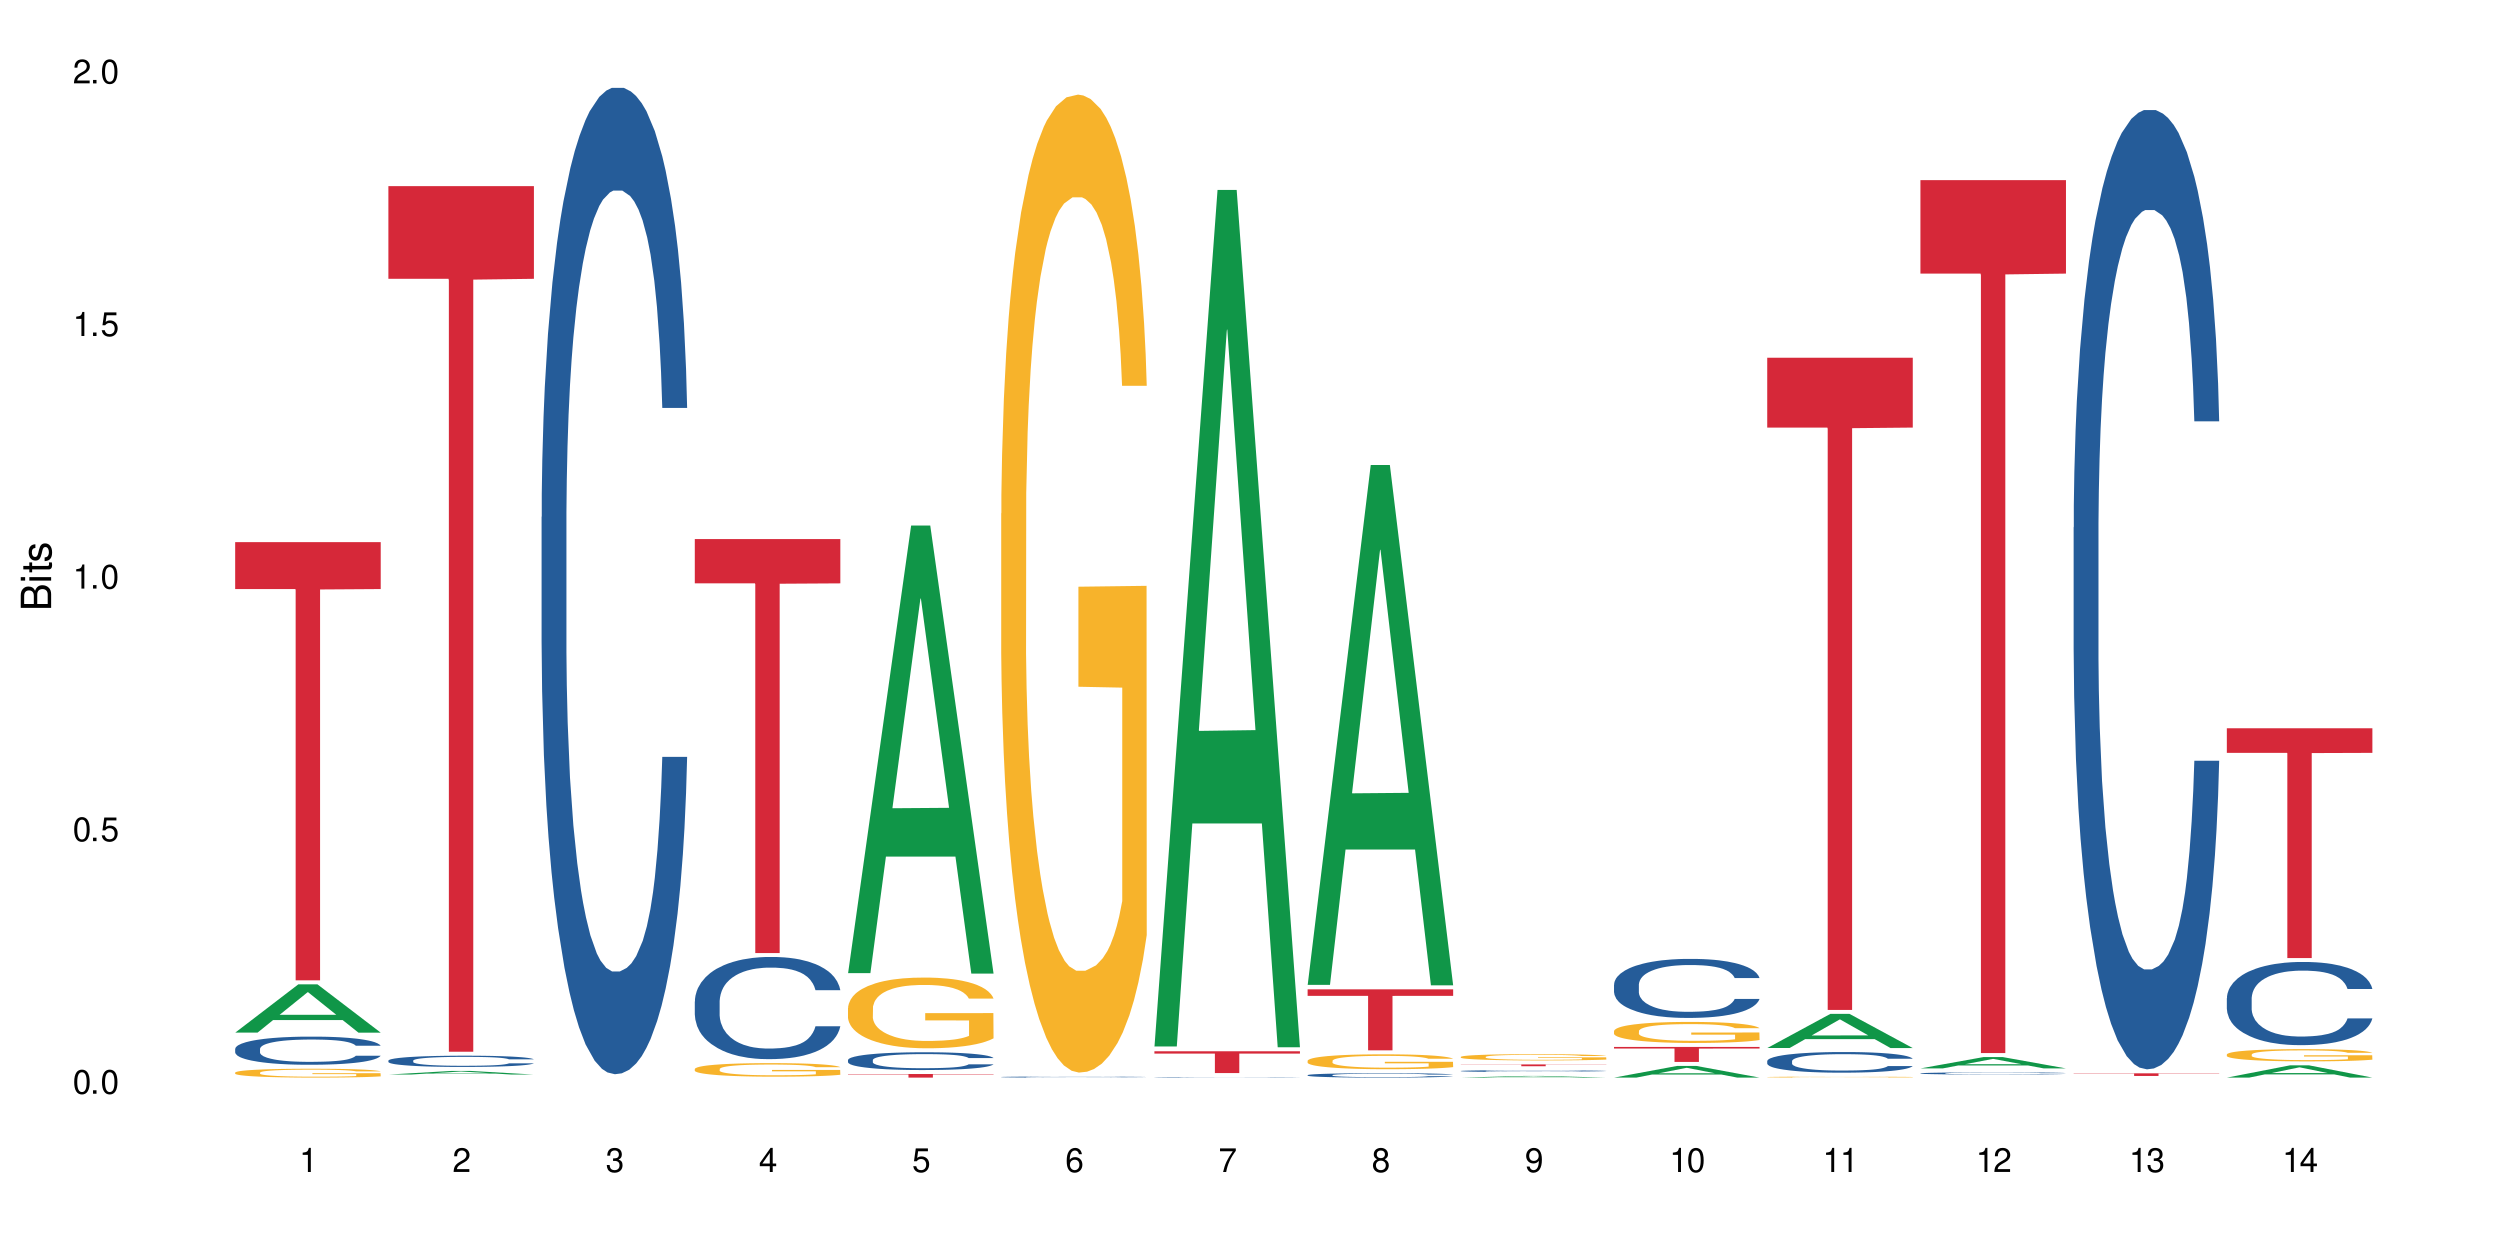 <?xml version="1.0" encoding="UTF-8"?>
<svg xmlns="http://www.w3.org/2000/svg" xmlns:xlink="http://www.w3.org/1999/xlink" width="720" height="360" viewBox="0 0 720 360">
<defs>
<g>
<g id="glyph-0-0">
</g>
<g id="glyph-0-1">
<path d="M 2.641 -6.938 C 2 -6.938 1.422 -6.656 1.078 -6.172 C 0.641 -5.562 0.406 -4.641 0.406 -3.359 C 0.406 -1.016 1.188 0.219 2.641 0.219 C 4.078 0.219 4.859 -1.016 4.859 -3.297 C 4.859 -4.641 4.656 -5.547 4.203 -6.172 C 3.844 -6.656 3.281 -6.938 2.641 -6.938 Z M 2.641 -6.188 C 3.547 -6.188 4 -5.25 4 -3.375 C 4 -1.406 3.562 -0.484 2.625 -0.484 C 1.734 -0.484 1.281 -1.438 1.281 -3.344 C 1.281 -5.25 1.734 -6.188 2.641 -6.188 Z M 2.641 -6.188 "/>
</g>
<g id="glyph-0-2">
<path d="M 1.828 -1 L 0.828 -1 L 0.828 0 L 1.828 0 Z M 1.828 -1 "/>
</g>
<g id="glyph-0-3">
<path d="M 4.562 -6.797 L 1.062 -6.797 L 0.547 -3.094 L 1.328 -3.094 C 1.719 -3.562 2.047 -3.734 2.578 -3.734 C 3.484 -3.734 4.062 -3.109 4.062 -2.094 C 4.062 -1.125 3.484 -0.531 2.578 -0.531 C 1.828 -0.531 1.375 -0.906 1.188 -1.672 L 0.328 -1.672 C 0.453 -1.109 0.547 -0.844 0.75 -0.594 C 1.125 -0.078 1.828 0.219 2.594 0.219 C 3.969 0.219 4.922 -0.781 4.922 -2.219 C 4.922 -3.562 4.031 -4.484 2.719 -4.484 C 2.25 -4.484 1.859 -4.359 1.469 -4.062 L 1.734 -5.969 L 4.562 -5.969 Z M 4.562 -6.797 "/>
</g>
<g id="glyph-0-4">
<path d="M 2.484 -4.938 L 2.484 0 L 3.328 0 L 3.328 -6.938 L 2.766 -6.938 C 2.469 -5.875 2.281 -5.734 0.984 -5.562 L 0.984 -4.938 Z M 2.484 -4.938 "/>
</g>
<g id="glyph-0-5">
<path d="M 4.859 -0.828 L 1.281 -0.828 C 1.359 -1.406 1.672 -1.781 2.5 -2.281 L 3.469 -2.828 C 4.406 -3.344 4.906 -4.062 4.906 -4.906 C 4.906 -5.484 4.672 -6.031 4.266 -6.406 C 3.859 -6.766 3.375 -6.938 2.719 -6.938 C 1.859 -6.938 1.219 -6.625 0.844 -6.031 C 0.609 -5.672 0.5 -5.234 0.484 -4.531 L 1.328 -4.531 C 1.359 -5.016 1.406 -5.281 1.531 -5.516 C 1.75 -5.938 2.188 -6.203 2.703 -6.203 C 3.469 -6.203 4.031 -5.641 4.031 -4.891 C 4.031 -4.344 3.719 -3.859 3.125 -3.516 L 2.234 -3 C 0.812 -2.172 0.406 -1.531 0.328 -0.016 L 4.859 -0.016 Z M 4.859 -0.828 "/>
</g>
<g id="glyph-0-6">
<path d="M 2.125 -3.188 L 2.578 -3.188 C 3.5 -3.188 3.984 -2.766 3.984 -1.922 C 3.984 -1.062 3.469 -0.531 2.594 -0.531 C 1.656 -0.531 1.203 -1 1.156 -2.016 L 0.312 -2.016 C 0.344 -1.453 0.438 -1.094 0.609 -0.781 C 0.953 -0.109 1.625 0.219 2.547 0.219 C 3.953 0.219 4.859 -0.625 4.859 -1.938 C 4.859 -2.828 4.516 -3.297 3.703 -3.594 C 4.344 -3.844 4.656 -4.328 4.656 -5.031 C 4.656 -6.219 3.875 -6.938 2.578 -6.938 C 1.203 -6.938 0.484 -6.172 0.453 -4.703 L 1.297 -4.703 C 1.312 -5.125 1.344 -5.359 1.453 -5.578 C 1.641 -5.969 2.062 -6.203 2.594 -6.203 C 3.344 -6.203 3.797 -5.75 3.797 -5 C 3.797 -4.516 3.609 -4.219 3.25 -4.047 C 3.016 -3.953 2.703 -3.922 2.125 -3.906 Z M 2.125 -3.188 "/>
</g>
<g id="glyph-0-7">
<path d="M 3.141 -1.672 L 3.141 0 L 3.984 0 L 3.984 -1.672 L 4.984 -1.672 L 4.984 -2.438 L 3.984 -2.438 L 3.984 -6.938 L 3.359 -6.938 L 0.266 -2.578 L 0.266 -1.672 Z M 3.141 -2.438 L 1 -2.438 L 3.141 -5.5 Z M 3.141 -2.438 "/>
</g>
<g id="glyph-0-8">
<path d="M 4.781 -5.125 C 4.609 -6.266 3.891 -6.938 2.844 -6.938 C 2.094 -6.938 1.422 -6.578 1.031 -5.953 C 0.594 -5.266 0.406 -4.422 0.406 -3.172 C 0.406 -2 0.578 -1.25 0.984 -0.641 C 1.359 -0.078 1.953 0.219 2.703 0.219 C 3.984 0.219 4.922 -0.75 4.922 -2.094 C 4.922 -3.375 4.062 -4.281 2.844 -4.281 C 2.172 -4.281 1.641 -4.031 1.281 -3.516 C 1.281 -5.234 1.828 -6.188 2.797 -6.188 C 3.391 -6.188 3.797 -5.797 3.938 -5.125 Z M 2.734 -3.531 C 3.547 -3.531 4.062 -2.953 4.062 -2.031 C 4.062 -1.156 3.484 -0.531 2.703 -0.531 C 1.922 -0.531 1.328 -1.188 1.328 -2.078 C 1.328 -2.938 1.906 -3.531 2.734 -3.531 Z M 2.734 -3.531 "/>
</g>
<g id="glyph-0-9">
<path d="M 4.984 -6.797 L 0.438 -6.797 L 0.438 -5.969 L 4.109 -5.969 C 2.5 -3.656 1.828 -2.234 1.328 0 L 2.219 0 C 2.594 -2.172 3.453 -4.047 4.984 -6.094 Z M 4.984 -6.797 "/>
</g>
<g id="glyph-0-10">
<path d="M 3.75 -3.656 C 4.469 -4.094 4.688 -4.438 4.688 -5.078 C 4.688 -6.172 3.844 -6.938 2.641 -6.938 C 1.438 -6.938 0.594 -6.172 0.594 -5.094 C 0.594 -4.438 0.812 -4.094 1.516 -3.656 C 0.734 -3.266 0.359 -2.703 0.359 -1.922 C 0.359 -0.656 1.281 0.219 2.641 0.219 C 3.984 0.219 4.922 -0.656 4.922 -1.922 C 4.922 -2.703 4.531 -3.266 3.75 -3.656 Z M 2.641 -6.188 C 3.359 -6.188 3.812 -5.75 3.812 -5.062 C 3.812 -4.406 3.344 -3.984 2.641 -3.984 C 1.922 -3.984 1.453 -4.406 1.453 -5.078 C 1.453 -5.75 1.922 -6.188 2.641 -6.188 Z M 2.641 -3.266 C 3.484 -3.266 4.062 -2.719 4.062 -1.906 C 4.062 -1.078 3.484 -0.531 2.625 -0.531 C 1.797 -0.531 1.219 -1.094 1.219 -1.906 C 1.219 -2.719 1.781 -3.266 2.641 -3.266 Z M 2.641 -3.266 "/>
</g>
<g id="glyph-0-11">
<path d="M 0.516 -1.578 C 0.672 -0.453 1.406 0.219 2.438 0.219 C 3.188 0.219 3.859 -0.141 4.266 -0.766 C 4.688 -1.453 4.891 -2.297 4.891 -3.547 C 4.891 -4.719 4.703 -5.453 4.312 -6.078 C 3.938 -6.641 3.344 -6.938 2.594 -6.938 C 1.297 -6.938 0.359 -5.969 0.359 -4.625 C 0.359 -3.344 1.234 -2.453 2.453 -2.453 C 3.094 -2.453 3.578 -2.672 4.016 -3.203 C 4 -1.484 3.469 -0.531 2.5 -0.531 C 1.906 -0.531 1.484 -0.906 1.359 -1.578 Z M 2.578 -6.203 C 3.375 -6.203 3.969 -5.531 3.969 -4.641 C 3.969 -3.797 3.391 -3.188 2.547 -3.188 C 1.734 -3.188 1.234 -3.766 1.234 -4.688 C 1.234 -5.562 1.797 -6.203 2.578 -6.203 Z M 2.578 -6.203 "/>
</g>
<g id="glyph-1-0">
</g>
<g id="glyph-1-1">
<path d="M 0 -0.953 L 0 -4.891 C 0 -5.719 -0.234 -6.344 -0.734 -6.797 C -1.188 -7.234 -1.812 -7.469 -2.5 -7.469 C -3.547 -7.469 -4.188 -7 -4.625 -5.875 C -4.984 -6.688 -5.625 -7.094 -6.531 -7.094 C -7.172 -7.094 -7.734 -6.859 -8.141 -6.391 C -8.562 -5.922 -8.75 -5.344 -8.75 -4.5 L -8.75 -0.953 Z M -4.984 -2.062 L -7.766 -2.062 L -7.766 -4.219 C -7.766 -4.844 -7.688 -5.203 -7.453 -5.5 C -7.219 -5.812 -6.859 -5.969 -6.375 -5.969 C -5.891 -5.969 -5.531 -5.812 -5.297 -5.5 C -5.062 -5.203 -4.984 -4.844 -4.984 -4.219 Z M -0.984 -2.062 L -4 -2.062 L -4 -4.781 C -4 -5.766 -3.438 -6.359 -2.484 -6.359 C -1.547 -6.359 -0.984 -5.766 -0.984 -4.781 Z M -0.984 -2.062 "/>
</g>
<g id="glyph-1-2">
<path d="M -6.281 -1.797 L -6.281 -0.797 L 0 -0.797 L 0 -1.797 Z M -8.75 -1.797 L -8.75 -0.797 L -7.484 -0.797 L -7.484 -1.797 Z M -8.75 -1.797 "/>
</g>
<g id="glyph-1-3">
<path d="M -6.281 -3.047 L -6.281 -2.016 L -8.016 -2.016 L -8.016 -1.016 L -6.281 -1.016 L -6.281 -0.172 L -5.469 -0.172 L -5.469 -1.016 L -0.719 -1.016 C -0.078 -1.016 0.281 -1.453 0.281 -2.234 C 0.281 -2.5 0.25 -2.719 0.188 -3.047 L -0.641 -3.047 C -0.609 -2.906 -0.594 -2.766 -0.594 -2.562 C -0.594 -2.141 -0.719 -2.016 -1.156 -2.016 L -5.469 -2.016 L -5.469 -3.047 Z M -6.281 -3.047 "/>
</g>
<g id="glyph-1-4">
<path d="M -4.531 -5.25 C -5.766 -5.25 -6.469 -4.422 -6.469 -2.969 C -6.469 -1.516 -5.719 -0.562 -4.547 -0.562 C -3.562 -0.562 -3.094 -1.062 -2.734 -2.562 L -2.516 -3.484 C -2.344 -4.188 -2.094 -4.469 -1.641 -4.469 C -1.047 -4.469 -0.641 -3.875 -0.641 -3 C -0.641 -2.453 -0.797 -2 -1.062 -1.75 C -1.25 -1.594 -1.422 -1.531 -1.875 -1.469 L -1.875 -0.406 C -0.422 -0.453 0.281 -1.266 0.281 -2.922 C 0.281 -4.5 -0.5 -5.516 -1.719 -5.516 C -2.656 -5.516 -3.172 -4.984 -3.469 -3.734 L -3.703 -2.766 C -3.891 -1.953 -4.156 -1.609 -4.594 -1.609 C -5.188 -1.609 -5.547 -2.125 -5.547 -2.938 C -5.547 -3.75 -5.203 -4.172 -4.531 -4.203 Z M -4.531 -5.25 "/>
</g>
</g>
</defs>
<rect x="-72" y="-36" width="864" height="432" fill="rgb(100%, 100%, 100%)" fill-opacity="1"/>
<path fill-rule="nonzero" fill="rgb(6.275%, 58.824%, 28.235%)" fill-opacity="1" d="M 67.73 297.391 L 67.777 297.379 L 85.914 283.488 L 91.422 283.488 L 109.648 297.406 L 103.242 297.406 L 98.676 293.773 L 78.656 293.773 L 74.18 297.391 L 67.73 297.391 L 80.582 292.27 L 96.84 292.258 L 88.734 285.762 L 88.645 285.75 L 88.555 285.789 L 80.539 292.258 L 80.582 292.27 Z M 67.73 297.391 "/>
<path fill-rule="nonzero" fill="rgb(14.51%, 36.078%, 60%)" fill-opacity="1" d="M 67.73 302.074 L 67.781 302.066 L 67.781 301.891 L 67.934 301.609 L 68.293 301.254 L 68.652 301.008 L 69.57 300.57 L 70.848 300.148 L 72.18 299.824 L 73.148 299.633 L 74.02 299.484 L 76.012 299.207 L 77.289 299.066 L 78.672 298.941 L 80.355 298.816 L 81.582 298.742 L 84.344 298.625 L 86.391 298.57 L 87.973 298.551 L 91.398 298.551 L 93.441 298.578 L 94.926 298.617 L 96.562 298.676 L 97.941 298.742 L 100.344 298.906 L 102.492 299.113 L 103.461 299.23 L 104.996 299.461 L 106.172 299.684 L 106.988 299.875 L 107.91 300.148 L 108.727 300.484 L 109.34 300.859 L 109.648 301.18 L 102.492 301.18 L 102.133 300.883 L 101.723 300.652 L 100.957 300.348 L 100.191 300.133 L 99.117 299.922 L 98.145 299.777 L 96.816 299.637 L 95.641 299.551 L 94.414 299.484 L 93.238 299.438 L 90.988 299.395 L 88.383 299.395 L 87.41 299.41 L 85.418 299.469 L 84.344 299.52 L 82.812 299.625 L 81.738 299.719 L 80.461 299.867 L 79.59 299.992 L 78.516 300.188 L 77.75 300.355 L 76.883 300.602 L 76.371 300.785 L 75.91 300.992 L 75.5 301.238 L 75.195 301.496 L 74.988 301.773 L 74.887 302.039 L 74.887 303.188 L 74.988 303.453 L 75.246 303.766 L 75.91 304.215 L 76.883 304.609 L 78.004 304.918 L 79.078 305.141 L 79.691 305.246 L 80.512 305.363 L 81.789 305.512 L 83.629 305.66 L 84.703 305.719 L 86.34 305.777 L 88.023 305.809 L 90.273 305.809 L 92.27 305.777 L 93.598 305.742 L 94.977 305.684 L 96.867 305.555 L 98.043 305.438 L 99.066 305.297 L 99.832 305.156 L 100.344 305.039 L 101.109 304.809 L 101.723 304.555 L 102.184 304.297 L 102.492 304.047 L 109.648 304.047 L 109.34 304.34 L 108.883 304.629 L 108.422 304.844 L 107.707 305.105 L 106.887 305.336 L 105.711 305.594 L 104.742 305.766 L 103.461 305.949 L 102.285 306.09 L 101.008 306.215 L 99.117 306.363 L 97.891 306.438 L 96.562 306.504 L 94.977 306.562 L 92.984 306.617 L 90.836 306.645 L 88.844 306.652 L 86.695 306.637 L 85.109 306.609 L 83.016 306.543 L 80.41 306.406 L 78.516 306.266 L 77.035 306.125 L 75.758 305.977 L 74.324 305.777 L 72.484 305.453 L 71.359 305.199 L 70.594 304.992 L 69.723 304.703 L 69.109 304.445 L 68.395 304.031 L 67.883 303.504 L 67.73 303.098 Z M 67.73 302.074 "/>
<path fill-rule="nonzero" fill="rgb(96.863%, 70.196%, 16.863%)" fill-opacity="1" d="M 67.73 308.891 L 67.781 308.891 L 67.781 308.844 L 67.988 308.738 L 68.496 308.594 L 69.164 308.473 L 69.879 308.379 L 70.34 308.332 L 71.105 308.262 L 71.77 308.211 L 73.457 308.105 L 75.602 308.008 L 76.777 307.965 L 78.109 307.926 L 80 307.883 L 80.867 307.863 L 83.527 307.828 L 86.543 307.805 L 89.863 307.797 L 91.398 307.801 L 93.496 307.809 L 96.355 307.836 L 97.992 307.859 L 99.27 307.883 L 100.602 307.91 L 102.234 307.957 L 103.77 308.016 L 104.996 308.07 L 106.223 308.141 L 107.246 308.215 L 108.113 308.297 L 108.883 308.395 L 109.34 308.477 L 109.648 308.559 L 102.543 308.559 L 102.133 308.477 L 101.672 308.414 L 100.906 308.336 L 100.141 308.281 L 99.375 308.234 L 97.941 308.176 L 96.715 308.137 L 95.18 308.105 L 93.699 308.086 L 92.012 308.07 L 90.988 308.066 L 88.281 308.066 L 85.828 308.082 L 84.395 308.102 L 83.375 308.121 L 81.941 308.152 L 81.074 308.184 L 80.562 308.199 L 79.027 308.273 L 78.004 308.34 L 77.445 308.383 L 76.727 308.453 L 76.215 308.516 L 75.652 308.609 L 75.348 308.68 L 74.938 308.836 L 74.887 309.258 L 75.039 309.348 L 75.348 309.441 L 75.758 309.527 L 76.371 309.613 L 76.984 309.684 L 78.059 309.773 L 78.977 309.832 L 79.691 309.875 L 81.074 309.938 L 81.637 309.957 L 82.965 310 L 84.344 310.031 L 86.031 310.059 L 87.309 310.074 L 89.355 310.086 L 91.961 310.086 L 95.027 310.07 L 96.969 310.055 L 98.301 310.035 L 99.168 310.02 L 100.242 309.992 L 101.008 309.969 L 101.723 309.941 L 102.594 309.902 L 102.594 309.348 L 89.969 309.344 L 89.969 309.082 L 109.598 309.082 L 109.648 309.992 L 108.574 310.055 L 107.246 310.117 L 105.969 310.164 L 104.637 310.203 L 102.746 310.246 L 101.215 310.273 L 98.863 310.309 L 96.715 310.328 L 94.465 310.344 L 92.473 310.348 L 90.121 310.352 L 88.023 310.348 L 85.777 310.332 L 83.988 310.312 L 82.352 310.289 L 80.715 310.262 L 78.672 310.211 L 77.34 310.172 L 75.961 310.121 L 74.582 310.066 L 73.355 310 L 72.535 309.953 L 71.719 309.898 L 70.848 309.828 L 70.031 309.746 L 69.418 309.676 L 68.855 309.594 L 68.445 309.516 L 68.039 309.41 L 67.832 309.328 L 67.73 309.254 Z M 67.73 308.891 "/>
<path fill-rule="nonzero" fill="rgb(83.922%, 15.686%, 22.353%)" fill-opacity="1" d="M 67.73 156.137 L 109.648 156.137 L 109.648 169.648 L 92.18 169.766 L 92.18 282.344 L 85.148 282.344 L 85.148 169.883 L 85.047 169.648 L 67.73 169.648 Z M 67.73 156.137 "/>
<path fill-rule="nonzero" fill="rgb(6.275%, 58.824%, 28.235%)" fill-opacity="1" d="M 111.855 309.473 L 111.898 309.473 L 130.035 308.426 L 135.543 308.426 L 153.77 309.473 L 147.367 309.473 L 142.801 309.199 L 122.781 309.199 L 118.301 309.473 L 111.855 309.473 L 124.707 309.086 L 140.961 309.086 L 132.855 308.598 L 132.68 308.598 L 124.66 309.086 L 124.707 309.086 Z M 111.855 309.473 "/>
<path fill-rule="nonzero" fill="rgb(14.51%, 36.078%, 60%)" fill-opacity="1" d="M 111.855 305.449 L 111.906 305.449 L 111.906 305.375 L 112.059 305.266 L 112.418 305.121 L 112.773 305.023 L 113.695 304.848 L 114.973 304.68 L 116.301 304.551 L 117.273 304.473 L 118.141 304.414 L 120.137 304.305 L 121.414 304.246 L 122.793 304.199 L 124.48 304.148 L 125.707 304.117 L 128.469 304.07 L 130.512 304.051 L 132.098 304.039 L 135.523 304.039 L 137.566 304.051 L 139.047 304.066 L 140.684 304.09 L 142.066 304.117 L 144.469 304.184 L 146.613 304.266 L 147.586 304.312 L 149.117 304.406 L 150.293 304.492 L 151.113 304.57 L 152.031 304.68 L 152.852 304.812 L 153.465 304.965 L 153.77 305.094 L 146.613 305.094 L 146.258 304.973 L 145.848 304.883 L 145.082 304.762 L 144.312 304.676 L 143.242 304.59 L 142.27 304.531 L 140.941 304.477 L 139.766 304.441 L 138.539 304.414 L 137.363 304.395 L 135.113 304.379 L 132.504 304.379 L 131.535 304.383 L 129.539 304.406 L 128.469 304.43 L 126.934 304.469 L 125.859 304.508 L 124.582 304.566 L 123.715 304.617 L 122.641 304.695 L 121.875 304.762 L 121.004 304.859 L 120.492 304.934 L 120.031 305.02 L 119.625 305.117 L 119.316 305.219 L 119.113 305.328 L 119.012 305.438 L 119.012 305.895 L 119.113 306 L 119.367 306.125 L 120.031 306.309 L 121.004 306.465 L 122.129 306.59 L 123.203 306.676 L 123.816 306.719 L 124.633 306.766 L 125.91 306.824 L 127.75 306.883 L 128.824 306.91 L 130.461 306.934 L 132.148 306.945 L 134.398 306.945 L 136.391 306.934 L 137.719 306.918 L 139.102 306.895 L 140.992 306.844 L 142.168 306.797 L 143.188 306.738 L 143.957 306.684 L 144.469 306.637 L 145.234 306.543 L 145.848 306.441 L 146.309 306.34 L 146.613 306.238 L 153.77 306.238 L 153.465 306.355 L 153.004 306.473 L 152.543 306.559 L 151.828 306.664 L 151.012 306.754 L 149.836 306.859 L 148.863 306.926 L 147.586 307 L 146.41 307.055 L 145.133 307.105 L 143.242 307.164 L 142.012 307.195 L 140.684 307.223 L 139.102 307.246 L 137.105 307.266 L 134.961 307.277 L 132.965 307.281 L 130.82 307.277 L 129.234 307.266 L 127.137 307.238 L 124.531 307.184 L 122.641 307.129 L 121.156 307.07 L 119.879 307.012 L 118.449 306.934 L 116.609 306.801 L 115.484 306.699 L 114.715 306.617 L 113.848 306.504 L 113.234 306.398 L 112.52 306.234 L 112.008 306.023 L 111.855 305.859 Z M 111.855 305.449 "/>
<path fill-rule="nonzero" fill="rgb(83.922%, 15.686%, 22.353%)" fill-opacity="1" d="M 111.855 53.613 L 153.77 53.613 L 153.77 80.297 L 136.301 80.531 L 136.301 302.895 L 129.273 302.895 L 129.273 80.766 L 129.172 80.297 L 111.855 80.297 Z M 111.855 53.613 "/>
<path fill-rule="nonzero" fill="rgb(14.51%, 36.078%, 60%)" fill-opacity="1" d="M 155.977 148.902 L 156.027 148.641 L 156.027 142.41 L 156.18 132.543 L 156.539 120.078 L 156.898 111.508 L 157.816 96.188 L 159.094 81.387 L 160.426 69.961 L 161.395 63.207 L 162.266 58.016 L 164.258 48.406 L 165.535 43.473 L 166.918 39.059 L 168.602 34.645 L 169.828 32.047 L 172.59 27.895 L 174.637 26.074 L 176.219 25.297 L 179.645 25.297 L 181.688 26.336 L 183.172 27.633 L 184.809 29.711 L 186.188 32.047 L 188.59 37.762 L 190.738 45.031 L 191.707 49.188 L 193.242 57.234 L 194.418 65.027 L 195.234 71.777 L 196.156 81.387 L 196.973 93.07 L 197.586 106.312 L 197.895 117.48 L 190.738 117.48 L 190.379 107.094 L 189.969 99.043 L 189.203 88.398 L 188.438 80.867 L 187.363 73.336 L 186.391 68.402 L 185.062 63.469 L 183.887 60.352 L 182.66 58.016 L 181.484 56.457 L 179.234 54.898 L 176.629 54.898 L 175.656 55.418 L 173.664 57.496 L 172.59 59.312 L 171.059 62.949 L 169.984 66.324 L 168.707 71.52 L 167.836 75.934 L 166.762 82.684 L 165.996 88.656 L 165.129 97.227 L 164.617 103.719 L 164.156 110.988 L 163.746 119.559 L 163.441 128.645 L 163.234 138.254 L 163.133 147.602 L 163.133 187.852 L 163.234 197.199 L 163.492 208.105 L 164.156 223.945 L 165.129 237.707 L 166.25 248.613 L 167.324 256.406 L 167.938 260.039 L 168.758 264.195 L 170.035 269.387 L 171.875 274.582 L 172.949 276.66 L 174.582 278.738 L 176.27 279.777 L 178.52 279.777 L 180.512 278.738 L 181.844 277.438 L 183.223 275.359 L 185.113 270.945 L 186.289 266.793 L 187.312 261.859 L 188.078 256.926 L 188.59 252.77 L 189.355 244.719 L 189.969 235.891 L 190.43 226.801 L 190.738 217.973 L 197.895 217.973 L 197.586 228.359 L 197.129 238.488 L 196.668 246.02 L 195.953 255.105 L 195.133 263.156 L 193.957 272.246 L 192.988 278.219 L 191.707 284.711 L 190.531 289.645 L 189.254 294.059 L 187.363 299.25 L 186.137 301.848 L 184.809 304.184 L 183.223 306.262 L 181.23 308.078 L 179.082 309.117 L 177.09 309.379 L 174.941 308.859 L 173.355 307.82 L 171.262 305.484 L 168.652 300.809 L 166.762 295.875 L 165.281 290.941 L 164.004 285.746 L 162.57 278.738 L 160.73 267.312 L 159.605 258.48 L 158.84 251.211 L 157.969 241.086 L 157.355 231.996 L 156.641 217.453 L 156.129 199.016 L 155.977 184.734 Z M 155.977 148.902 "/>
<path fill-rule="nonzero" fill="rgb(14.51%, 36.078%, 60%)" fill-opacity="1" d="M 200.102 288.422 L 200.152 288.395 L 200.152 287.75 L 200.305 286.727 L 200.664 285.438 L 201.02 284.547 L 201.941 282.961 L 203.219 281.43 L 204.547 280.246 L 205.52 279.547 L 206.387 279.008 L 208.383 278.016 L 209.66 277.504 L 211.039 277.047 L 212.727 276.59 L 213.953 276.32 L 216.715 275.891 L 218.758 275.703 L 220.344 275.621 L 223.77 275.621 L 225.812 275.73 L 227.293 275.863 L 228.93 276.078 L 230.312 276.32 L 232.715 276.914 L 234.859 277.664 L 235.832 278.094 L 237.363 278.93 L 238.539 279.734 L 239.359 280.434 L 240.277 281.43 L 241.098 282.641 L 241.711 284.012 L 242.016 285.168 L 234.859 285.168 L 234.504 284.09 L 234.094 283.258 L 233.328 282.156 L 232.559 281.375 L 231.488 280.598 L 230.516 280.086 L 229.188 279.574 L 228.012 279.25 L 226.785 279.008 L 225.609 278.848 L 223.359 278.688 L 220.75 278.688 L 219.781 278.742 L 217.785 278.957 L 216.715 279.145 L 215.18 279.52 L 214.105 279.871 L 212.828 280.406 L 211.961 280.863 L 210.887 281.562 L 210.117 282.184 L 209.25 283.07 L 208.738 283.742 L 208.277 284.496 L 207.871 285.383 L 207.562 286.324 L 207.359 287.316 L 207.258 288.285 L 207.258 292.453 L 207.359 293.422 L 207.613 294.551 L 208.277 296.191 L 209.25 297.617 L 210.375 298.746 L 211.449 299.551 L 212.062 299.93 L 212.879 300.359 L 214.156 300.895 L 215.996 301.434 L 217.07 301.648 L 218.707 301.863 L 220.395 301.973 L 222.645 301.973 L 224.637 301.863 L 225.965 301.73 L 227.348 301.516 L 229.238 301.059 L 230.414 300.629 L 231.434 300.117 L 232.203 299.605 L 232.715 299.176 L 233.48 298.344 L 234.094 297.426 L 234.555 296.488 L 234.859 295.574 L 242.016 295.574 L 241.711 296.648 L 241.25 297.695 L 240.789 298.477 L 240.074 299.418 L 239.258 300.25 L 238.082 301.191 L 237.109 301.809 L 235.832 302.484 L 234.656 302.992 L 233.379 303.449 L 231.488 303.988 L 230.258 304.258 L 228.93 304.5 L 227.348 304.715 L 225.352 304.902 L 223.207 305.012 L 221.211 305.035 L 219.066 304.984 L 217.48 304.875 L 215.383 304.633 L 212.777 304.148 L 210.887 303.637 L 209.402 303.129 L 208.125 302.59 L 206.695 301.863 L 204.855 300.68 L 203.73 299.766 L 202.961 299.016 L 202.094 297.965 L 201.48 297.023 L 200.766 295.52 L 200.254 293.609 L 200.102 292.129 Z M 200.102 288.422 "/>
<path fill-rule="nonzero" fill="rgb(96.863%, 70.196%, 16.863%)" fill-opacity="1" d="M 200.102 307.855 L 200.152 307.852 L 200.152 307.777 L 200.355 307.617 L 200.867 307.398 L 201.531 307.215 L 202.246 307.074 L 202.707 307 L 203.473 306.891 L 204.137 306.812 L 205.824 306.652 L 207.973 306.504 L 209.148 306.438 L 210.477 306.379 L 212.367 306.309 L 213.238 306.285 L 215.895 306.227 L 218.91 306.191 L 222.234 306.18 L 223.77 306.184 L 225.863 306.199 L 228.727 306.238 L 230.363 306.273 L 231.641 306.309 L 232.969 306.355 L 234.605 306.426 L 236.137 306.512 L 237.363 306.598 L 238.594 306.707 L 239.613 306.82 L 240.484 306.945 L 241.25 307.094 L 241.711 307.219 L 242.016 307.344 L 234.91 307.344 L 234.504 307.219 L 234.043 307.121 L 233.277 307.004 L 232.508 306.918 L 231.742 306.852 L 230.312 306.758 L 229.082 306.703 L 227.551 306.652 L 226.066 306.621 L 224.383 306.598 L 223.359 306.59 L 220.648 306.59 L 218.195 306.617 L 216.766 306.645 L 215.742 306.672 L 214.312 306.727 L 213.441 306.77 L 212.93 306.797 L 211.398 306.91 L 210.375 307.008 L 209.812 307.078 L 209.098 307.184 L 208.586 307.281 L 208.023 307.422 L 207.715 307.531 L 207.309 307.773 L 207.258 308.414 L 207.41 308.551 L 207.715 308.695 L 208.125 308.824 L 208.738 308.961 L 209.352 309.062 L 210.426 309.203 L 211.348 309.293 L 212.062 309.355 L 213.441 309.449 L 214.004 309.484 L 215.332 309.547 L 216.715 309.598 L 218.398 309.641 L 219.68 309.66 L 221.723 309.68 L 224.328 309.68 L 227.398 309.656 L 229.34 309.629 L 230.668 309.602 L 231.539 309.574 L 232.609 309.535 L 233.379 309.5 L 234.094 309.461 L 234.961 309.402 L 234.961 308.551 L 222.336 308.547 L 222.336 308.145 L 241.965 308.145 L 242.016 309.535 L 240.941 309.633 L 239.613 309.727 L 238.336 309.797 L 237.008 309.859 L 235.117 309.926 L 233.582 309.969 L 231.23 310.02 L 229.082 310.051 L 226.836 310.07 L 224.84 310.082 L 222.488 310.086 L 220.395 310.078 L 218.145 310.059 L 216.355 310.027 L 214.719 309.992 L 213.082 309.945 L 211.039 309.871 L 209.711 309.812 L 208.328 309.738 L 206.949 309.648 L 205.723 309.551 L 204.906 309.477 L 204.086 309.391 L 203.219 309.285 L 202.398 309.164 L 201.785 309.051 L 201.223 308.926 L 200.816 308.809 L 200.406 308.648 L 200.203 308.52 L 200.102 308.41 Z M 200.102 307.855 "/>
<path fill-rule="nonzero" fill="rgb(83.922%, 15.686%, 22.353%)" fill-opacity="1" d="M 200.102 155.242 L 242.016 155.242 L 242.016 168.008 L 224.547 168.117 L 224.547 274.477 L 217.52 274.477 L 217.52 168.23 L 217.418 168.008 L 200.102 168.008 Z M 200.102 155.242 "/>
<path fill-rule="nonzero" fill="rgb(6.275%, 58.824%, 28.235%)" fill-opacity="1" d="M 244.223 280.27 L 244.27 280.148 L 262.406 151.352 L 267.914 151.352 L 286.141 280.391 L 279.734 280.391 L 275.168 246.707 L 255.148 246.707 L 250.672 280.27 L 244.223 280.27 L 257.074 232.773 L 273.332 232.652 L 265.227 172.434 L 265.137 172.312 L 265.047 172.676 L 257.031 232.652 L 257.074 232.773 Z M 244.223 280.27 "/>
<path fill-rule="nonzero" fill="rgb(14.51%, 36.078%, 60%)" fill-opacity="1" d="M 244.223 305.281 L 244.273 305.277 L 244.273 305.164 L 244.426 304.984 L 244.785 304.762 L 245.145 304.605 L 246.062 304.332 L 247.34 304.062 L 248.672 303.859 L 249.641 303.738 L 250.512 303.645 L 252.504 303.469 L 253.781 303.383 L 255.164 303.301 L 256.848 303.223 L 258.074 303.176 L 260.836 303.102 L 262.883 303.066 L 264.465 303.055 L 267.891 303.055 L 269.934 303.07 L 271.418 303.094 L 273.055 303.133 L 274.434 303.176 L 276.836 303.277 L 278.984 303.41 L 279.953 303.484 L 281.488 303.629 L 282.664 303.77 L 283.48 303.891 L 284.402 304.062 L 285.219 304.273 L 285.832 304.512 L 286.141 304.715 L 278.984 304.715 L 278.625 304.527 L 278.215 304.383 L 277.449 304.191 L 276.684 304.055 L 275.609 303.918 L 274.637 303.832 L 273.309 303.742 L 272.133 303.684 L 270.906 303.645 L 269.73 303.613 L 267.48 303.586 L 264.875 303.586 L 263.902 303.598 L 261.91 303.633 L 260.836 303.668 L 259.305 303.73 L 258.23 303.793 L 256.953 303.887 L 256.082 303.965 L 255.008 304.086 L 254.242 304.195 L 253.371 304.348 L 252.863 304.465 L 252.402 304.598 L 251.992 304.754 L 251.688 304.914 L 251.48 305.09 L 251.379 305.258 L 251.379 305.984 L 251.48 306.152 L 251.738 306.348 L 252.402 306.633 L 253.371 306.883 L 254.496 307.078 L 255.57 307.219 L 256.184 307.285 L 257.004 307.359 L 258.281 307.453 L 260.121 307.547 L 261.195 307.582 L 262.828 307.621 L 264.516 307.641 L 266.766 307.641 L 268.758 307.621 L 270.09 307.598 L 271.469 307.559 L 273.359 307.48 L 274.535 307.406 L 275.559 307.316 L 276.324 307.227 L 276.836 307.152 L 277.602 307.008 L 278.215 306.848 L 278.676 306.684 L 278.984 306.527 L 286.141 306.527 L 285.832 306.711 L 285.371 306.895 L 284.914 307.031 L 284.195 307.195 L 283.379 307.34 L 282.203 307.504 L 281.23 307.609 L 279.953 307.727 L 278.777 307.816 L 277.5 307.898 L 275.609 307.988 L 274.383 308.035 L 273.055 308.078 L 271.469 308.117 L 269.477 308.148 L 267.328 308.168 L 265.336 308.172 L 263.188 308.164 L 261.602 308.145 L 259.508 308.102 L 256.898 308.02 L 255.008 307.93 L 253.527 307.84 L 252.25 307.746 L 250.816 307.621 L 248.977 307.414 L 247.852 307.254 L 247.086 307.125 L 246.215 306.941 L 245.602 306.777 L 244.887 306.516 L 244.375 306.184 L 244.223 305.926 Z M 244.223 305.281 "/>
<path fill-rule="nonzero" fill="rgb(96.863%, 70.196%, 16.863%)" fill-opacity="1" d="M 244.223 290.262 L 244.273 290.242 L 244.273 289.871 L 244.477 289.035 L 244.988 287.883 L 245.652 286.934 L 246.371 286.188 L 246.828 285.797 L 247.598 285.238 L 248.262 284.832 L 249.949 283.992 L 252.094 283.211 L 253.27 282.875 L 254.602 282.562 L 256.492 282.207 L 257.359 282.078 L 260.02 281.777 L 263.035 281.594 L 266.355 281.539 L 267.891 281.555 L 269.988 281.629 L 272.848 281.836 L 274.484 282.02 L 275.762 282.207 L 277.094 282.449 L 278.727 282.82 L 280.262 283.266 L 281.488 283.715 L 282.715 284.273 L 283.738 284.867 L 284.605 285.52 L 285.371 286.301 L 285.832 286.949 L 286.141 287.602 L 279.035 287.602 L 278.625 286.949 L 278.164 286.449 L 277.398 285.836 L 276.633 285.387 L 275.863 285.035 L 274.434 284.551 L 273.207 284.254 L 271.672 283.992 L 270.191 283.824 L 268.504 283.715 L 267.48 283.676 L 264.773 283.676 L 262.32 283.809 L 260.887 283.957 L 259.863 284.105 L 258.434 284.383 L 257.566 284.605 L 257.055 284.754 L 255.52 285.332 L 254.496 285.852 L 253.934 286.207 L 253.219 286.766 L 252.707 287.266 L 252.145 288.012 L 251.84 288.57 L 251.43 289.836 L 251.379 293.184 L 251.531 293.891 L 251.84 294.652 L 252.25 295.324 L 252.863 296.031 L 253.477 296.57 L 254.547 297.293 L 255.469 297.777 L 256.184 298.094 L 257.566 298.598 L 258.129 298.766 L 259.457 299.098 L 260.836 299.359 L 262.523 299.582 L 263.801 299.695 L 265.848 299.789 L 268.453 299.789 L 271.52 299.676 L 273.461 299.527 L 274.793 299.379 L 275.66 299.25 L 276.734 299.043 L 277.5 298.859 L 278.215 298.652 L 279.086 298.336 L 279.086 293.891 L 266.461 293.871 L 266.461 291.789 L 286.09 291.77 L 286.141 299.043 L 285.066 299.547 L 283.738 300.031 L 282.461 300.402 L 281.129 300.719 L 279.238 301.07 L 277.707 301.293 L 275.355 301.555 L 273.207 301.723 L 270.957 301.836 L 268.965 301.891 L 266.613 301.91 L 264.516 301.871 L 262.27 301.758 L 260.477 301.609 L 258.844 301.426 L 257.207 301.184 L 255.164 300.793 L 253.832 300.477 L 252.453 300.086 L 251.074 299.621 L 249.848 299.117 L 249.027 298.727 L 248.211 298.281 L 247.34 297.723 L 246.523 297.09 L 245.91 296.512 L 245.348 295.863 L 244.938 295.25 L 244.531 294.41 L 244.324 293.742 L 244.223 293.164 Z M 244.223 290.262 "/>
<path fill-rule="nonzero" fill="rgb(83.922%, 15.686%, 22.353%)" fill-opacity="1" d="M 244.223 309.316 L 286.141 309.316 L 286.141 309.43 L 268.672 309.43 L 268.672 310.352 L 261.641 310.352 L 261.641 309.43 L 244.223 309.43 Z M 244.223 309.316 "/>
<path fill-rule="nonzero" fill="rgb(14.51%, 36.078%, 60%)" fill-opacity="1" d="M 288.348 310.18 L 288.398 310.18 L 288.398 310.172 L 288.551 310.16 L 288.906 310.148 L 289.266 310.141 L 290.188 310.121 L 291.465 310.105 L 292.793 310.094 L 293.766 310.086 L 294.633 310.082 L 296.629 310.07 L 297.906 310.066 L 299.285 310.062 L 300.973 310.055 L 302.199 310.055 L 304.961 310.051 L 307.004 310.047 L 315.539 310.047 L 317.176 310.051 L 318.559 310.055 L 320.961 310.059 L 323.105 310.066 L 324.078 310.07 L 325.609 310.082 L 326.785 310.09 L 327.605 310.098 L 328.523 310.105 L 329.344 310.117 L 329.957 310.133 L 330.262 310.145 L 323.105 310.145 L 322.75 310.133 L 322.34 310.125 L 321.574 310.113 L 320.805 310.105 L 319.73 310.098 L 318.762 310.094 L 317.434 310.086 L 316.258 310.082 L 315.031 310.082 L 313.855 310.078 L 308.027 310.078 L 306.031 310.082 L 304.961 310.082 L 303.426 310.086 L 302.352 310.09 L 301.074 310.098 L 300.207 310.102 L 299.133 310.109 L 298.363 310.113 L 297.496 310.125 L 296.984 310.129 L 296.523 310.137 L 296.117 310.148 L 295.809 310.156 L 295.605 310.168 L 295.504 310.176 L 295.504 310.223 L 295.605 310.23 L 295.859 310.242 L 296.523 310.258 L 297.496 310.273 L 298.621 310.285 L 299.695 310.293 L 300.309 310.297 L 301.125 310.305 L 302.402 310.309 L 304.242 310.312 L 305.316 310.316 L 306.953 310.32 L 312.883 310.32 L 314.211 310.316 L 315.594 310.316 L 317.484 310.309 L 318.66 310.305 L 319.68 310.301 L 320.449 310.297 L 320.961 310.289 L 321.727 310.281 L 322.34 310.273 L 322.801 310.262 L 323.105 310.254 L 330.262 310.254 L 329.957 310.266 L 329.496 310.273 L 329.035 310.285 L 328.32 310.293 L 327.504 310.301 L 326.328 310.312 L 325.355 310.316 L 324.078 310.324 L 322.902 310.332 L 321.625 310.336 L 319.73 310.34 L 318.504 310.344 L 317.176 310.348 L 315.594 310.348 L 313.598 310.352 L 305.727 310.352 L 303.629 310.348 L 301.023 310.344 L 299.133 310.336 L 297.648 310.332 L 296.371 310.324 L 294.941 310.32 L 293.102 310.305 L 291.977 310.297 L 291.207 310.289 L 290.34 310.277 L 289.727 310.27 L 289.012 310.254 L 288.5 310.234 L 288.348 310.219 Z M 288.348 310.18 "/>
<path fill-rule="nonzero" fill="rgb(96.863%, 70.196%, 16.863%)" fill-opacity="1" d="M 288.348 147.883 L 288.398 147.625 L 288.398 142.48 L 288.602 130.906 L 289.113 114.957 L 289.777 101.84 L 290.492 91.551 L 290.953 86.148 L 291.719 78.434 L 292.383 72.773 L 294.07 61.199 L 296.219 50.395 L 297.395 45.766 L 298.723 41.395 L 300.613 36.508 L 301.484 34.707 L 304.141 30.59 L 307.156 28.02 L 310.48 27.246 L 312.012 27.504 L 314.109 28.531 L 316.973 31.363 L 318.609 33.934 L 319.887 36.508 L 321.215 39.852 L 322.852 44.996 L 324.383 51.168 L 325.609 57.34 L 326.836 65.059 L 327.859 73.289 L 328.73 82.293 L 329.496 93.094 L 329.957 102.098 L 330.262 111.102 L 323.156 111.102 L 322.75 102.098 L 322.289 95.152 L 321.523 86.664 L 320.754 80.492 L 319.988 75.605 L 318.559 68.914 L 317.328 64.801 L 315.797 61.199 L 314.312 58.883 L 312.629 57.34 L 311.605 56.828 L 308.895 56.828 L 306.441 58.629 L 305.012 60.684 L 303.988 62.742 L 302.559 66.602 L 301.688 69.688 L 301.176 71.746 L 299.645 79.719 L 298.621 86.922 L 298.059 91.809 L 297.344 99.523 L 296.832 106.469 L 296.27 116.758 L 295.961 124.477 L 295.555 141.965 L 295.504 188.266 L 295.656 198.039 L 295.961 208.586 L 296.371 217.848 L 296.984 227.621 L 297.598 235.078 L 298.672 245.109 L 299.594 251.797 L 300.309 256.172 L 301.688 263.117 L 302.25 265.43 L 303.578 270.062 L 304.961 273.664 L 306.645 276.75 L 307.926 278.293 L 309.969 279.578 L 312.574 279.578 L 315.645 278.035 L 317.586 275.977 L 318.914 273.918 L 319.785 272.117 L 320.855 269.289 L 321.625 266.719 L 322.34 263.887 L 323.207 259.516 L 323.207 198.039 L 310.582 197.781 L 310.582 168.973 L 330.211 168.719 L 330.262 269.289 L 329.188 276.234 L 327.859 282.922 L 326.582 288.066 L 325.254 292.438 L 323.363 297.328 L 321.828 300.414 L 319.477 304.016 L 317.328 306.328 L 315.082 307.871 L 313.086 308.645 L 310.734 308.902 L 308.641 308.387 L 306.391 306.844 L 304.602 304.785 L 302.965 302.215 L 301.328 298.871 L 299.285 293.469 L 297.957 289.094 L 296.574 283.695 L 295.195 277.262 L 293.969 270.32 L 293.152 264.918 L 292.332 258.742 L 291.465 251.027 L 290.645 242.281 L 290.031 234.309 L 289.469 225.305 L 289.062 216.816 L 288.652 205.242 L 288.449 195.98 L 288.348 188.008 Z M 288.348 147.883 "/>
<path fill-rule="nonzero" fill="rgb(6.275%, 58.824%, 28.235%)" fill-opacity="1" d="M 332.469 301.387 L 332.512 301.152 L 350.652 54.699 L 356.16 54.699 L 374.387 301.617 L 367.98 301.617 L 363.414 237.164 L 343.395 237.164 L 338.918 301.387 L 332.469 301.387 L 345.32 210.5 L 361.578 210.27 L 353.473 95.039 L 353.383 94.809 L 353.293 95.504 L 345.277 210.27 L 345.32 210.5 Z M 332.469 301.387 "/>
<path fill-rule="nonzero" fill="rgb(14.51%, 36.078%, 60%)" fill-opacity="1" d="M 332.469 310.258 L 332.52 310.258 L 332.52 310.254 L 332.672 310.25 L 333.391 310.234 L 334.309 310.227 L 335.586 310.219 L 336.918 310.211 L 337.887 310.207 L 338.758 310.207 L 340.75 310.199 L 342.027 310.195 L 343.406 310.195 L 345.094 310.191 L 346.32 310.191 L 349.082 310.188 L 361.301 310.188 L 362.68 310.191 L 365.082 310.195 L 367.23 310.199 L 368.199 310.199 L 369.734 310.203 L 370.91 310.211 L 371.727 310.215 L 372.648 310.219 L 373.465 310.227 L 374.078 310.234 L 374.387 310.238 L 367.23 310.238 L 366.871 310.234 L 366.461 310.23 L 365.695 310.223 L 364.93 310.219 L 363.855 310.215 L 362.883 310.211 L 361.555 310.207 L 359.152 310.207 L 357.977 310.203 L 350.156 310.203 L 349.082 310.207 L 347.547 310.207 L 346.477 310.211 L 345.199 310.215 L 344.328 310.215 L 343.254 310.219 L 342.488 310.223 L 341.617 310.227 L 341.109 310.23 L 340.648 310.234 L 340.238 310.242 L 339.934 310.246 L 339.727 310.25 L 339.625 310.258 L 339.625 310.281 L 339.727 310.285 L 339.984 310.293 L 340.648 310.301 L 341.617 310.309 L 342.742 310.316 L 343.816 310.32 L 344.43 310.324 L 345.25 310.324 L 346.527 310.328 L 348.367 310.332 L 351.074 310.332 L 352.762 310.336 L 355.012 310.336 L 357.004 310.332 L 359.715 310.332 L 361.605 310.328 L 362.781 310.328 L 363.805 310.324 L 364.57 310.32 L 365.082 310.32 L 365.848 310.312 L 366.461 310.309 L 366.922 310.305 L 367.23 310.297 L 374.387 310.297 L 374.078 310.305 L 373.617 310.309 L 373.16 310.316 L 372.441 310.32 L 371.625 310.324 L 370.449 310.328 L 369.477 310.332 L 368.199 310.336 L 367.023 310.34 L 365.746 310.344 L 363.855 310.344 L 362.629 310.348 L 361.301 310.348 L 359.715 310.352 L 349.848 310.352 L 347.754 310.348 L 345.145 310.348 L 343.254 310.344 L 341.773 310.34 L 340.496 310.336 L 339.062 310.332 L 337.223 310.328 L 336.098 310.32 L 335.332 310.316 L 334.461 310.312 L 333.848 310.305 L 333.133 310.297 L 332.621 310.289 L 332.469 310.277 Z M 332.469 310.258 "/>
<path fill-rule="nonzero" fill="rgb(83.922%, 15.686%, 22.353%)" fill-opacity="1" d="M 332.469 302.762 L 374.387 302.762 L 374.387 303.434 L 356.918 303.441 L 356.918 309.043 L 349.887 309.043 L 349.887 303.445 L 349.785 303.434 L 332.469 303.434 Z M 332.469 302.762 "/>
<path fill-rule="nonzero" fill="rgb(6.275%, 58.824%, 28.235%)" fill-opacity="1" d="M 376.594 283.633 L 376.637 283.492 L 394.773 133.918 L 400.281 133.918 L 418.508 283.777 L 412.105 283.777 L 407.535 244.656 L 387.52 244.656 L 383.039 283.633 L 376.594 283.633 L 389.445 228.477 L 405.699 228.336 L 397.594 158.402 L 397.504 158.262 L 397.414 158.684 L 389.398 228.336 L 389.445 228.477 Z M 376.594 283.633 "/>
<path fill-rule="nonzero" fill="rgb(14.51%, 36.078%, 60%)" fill-opacity="1" d="M 376.594 309.633 L 376.645 309.633 L 376.645 309.605 L 376.797 309.559 L 377.152 309.504 L 377.512 309.465 L 378.434 309.398 L 379.711 309.332 L 381.039 309.281 L 382.012 309.25 L 382.879 309.227 L 384.871 309.184 L 386.152 309.16 L 387.531 309.141 L 389.219 309.121 L 390.445 309.109 L 393.207 309.094 L 395.25 309.082 L 400.258 309.082 L 402.305 309.086 L 403.785 309.09 L 405.422 309.102 L 406.801 309.109 L 409.207 309.137 L 411.352 309.168 L 412.324 309.188 L 413.855 309.223 L 415.031 309.258 L 415.852 309.289 L 416.77 309.332 L 417.59 309.383 L 418.203 309.441 L 418.508 309.492 L 411.352 309.492 L 410.996 309.445 L 410.586 309.41 L 409.82 309.363 L 409.051 309.328 L 407.977 309.297 L 407.008 309.273 L 405.68 309.25 L 404.504 309.238 L 403.277 309.227 L 402.102 309.219 L 399.852 309.211 L 397.242 309.211 L 396.273 309.215 L 394.277 309.223 L 393.207 309.234 L 391.672 309.25 L 390.598 309.266 L 389.32 309.289 L 388.453 309.309 L 387.379 309.336 L 386.609 309.363 L 385.742 309.402 L 385.23 309.43 L 384.77 309.465 L 384.363 309.504 L 384.055 309.543 L 383.852 309.586 L 383.75 309.629 L 383.75 309.809 L 383.852 309.848 L 384.105 309.898 L 384.77 309.969 L 385.742 310.031 L 386.867 310.078 L 387.941 310.113 L 388.555 310.129 L 389.371 310.148 L 390.648 310.172 L 392.488 310.195 L 393.562 310.207 L 395.199 310.215 L 396.887 310.219 L 399.137 310.219 L 401.129 310.215 L 402.457 310.207 L 403.836 310.199 L 405.73 310.18 L 406.906 310.16 L 407.926 310.141 L 408.695 310.117 L 409.207 310.098 L 409.973 310.062 L 410.586 310.023 L 411.047 309.98 L 411.352 309.941 L 418.508 309.941 L 418.203 309.988 L 417.742 310.035 L 417.281 310.066 L 416.566 310.109 L 415.75 310.145 L 414.574 310.184 L 413.602 310.211 L 412.324 310.242 L 411.148 310.262 L 409.871 310.281 L 407.977 310.305 L 406.75 310.316 L 405.422 310.328 L 403.836 310.336 L 401.844 310.348 L 399.695 310.352 L 397.703 310.352 L 395.559 310.348 L 393.973 310.344 L 391.875 310.336 L 389.27 310.312 L 387.379 310.293 L 385.895 310.27 L 384.617 310.246 L 383.188 310.215 L 381.348 310.164 L 380.223 310.125 L 379.453 310.09 L 378.586 310.047 L 377.973 310.004 L 377.258 309.941 L 376.746 309.859 L 376.594 309.793 Z M 376.594 309.633 "/>
<path fill-rule="nonzero" fill="rgb(96.863%, 70.196%, 16.863%)" fill-opacity="1" d="M 376.594 305.48 L 376.645 305.477 L 376.645 305.398 L 376.848 305.223 L 377.359 304.98 L 378.023 304.781 L 378.738 304.625 L 379.199 304.543 L 379.965 304.426 L 380.629 304.34 L 382.316 304.16 L 384.465 303.996 L 385.641 303.926 L 386.969 303.859 L 388.859 303.785 L 389.73 303.758 L 392.387 303.695 L 395.402 303.656 L 398.727 303.645 L 400.258 303.648 L 402.355 303.664 L 405.219 303.707 L 406.855 303.746 L 408.133 303.785 L 409.461 303.836 L 411.098 303.914 L 412.629 304.008 L 413.855 304.102 L 415.082 304.219 L 416.105 304.348 L 416.977 304.484 L 417.742 304.648 L 418.203 304.785 L 418.508 304.922 L 411.402 304.922 L 410.996 304.785 L 410.535 304.68 L 409.766 304.551 L 409 304.457 L 408.234 304.383 L 406.801 304.277 L 405.574 304.215 L 404.043 304.16 L 402.559 304.125 L 400.871 304.102 L 399.852 304.094 L 397.141 304.094 L 394.688 304.121 L 393.258 304.152 L 392.234 304.184 L 390.801 304.242 L 389.934 304.289 L 389.422 304.32 L 387.891 304.445 L 386.867 304.555 L 386.305 304.629 L 385.59 304.746 L 385.078 304.852 L 384.516 305.008 L 384.207 305.125 L 383.801 305.391 L 383.75 306.098 L 383.902 306.246 L 384.207 306.406 L 384.617 306.547 L 385.23 306.695 L 385.844 306.812 L 386.918 306.965 L 387.836 307.066 L 388.555 307.133 L 389.934 307.238 L 390.496 307.273 L 391.824 307.344 L 393.207 307.398 L 394.891 307.445 L 396.172 307.469 L 398.215 307.488 L 400.82 307.488 L 403.891 307.465 L 405.832 307.434 L 407.16 307.402 L 408.031 307.375 L 409.102 307.332 L 409.871 307.293 L 410.586 307.25 L 411.453 307.184 L 411.453 306.246 L 398.828 306.242 L 398.828 305.805 L 418.457 305.801 L 418.508 307.332 L 417.434 307.438 L 416.105 307.539 L 414.828 307.617 L 413.5 307.684 L 411.609 307.758 L 410.074 307.805 L 407.723 307.859 L 405.574 307.895 L 403.328 307.918 L 401.332 307.93 L 398.98 307.934 L 396.887 307.926 L 394.637 307.902 L 392.848 307.871 L 391.211 307.832 L 389.574 307.781 L 387.531 307.699 L 386.203 307.633 L 384.82 307.551 L 383.441 307.453 L 382.215 307.348 L 381.398 307.266 L 380.578 307.172 L 379.711 307.055 L 378.891 306.922 L 378.277 306.801 L 377.715 306.66 L 377.309 306.531 L 376.898 306.355 L 376.695 306.215 L 376.594 306.094 Z M 376.594 305.48 "/>
<path fill-rule="nonzero" fill="rgb(83.922%, 15.686%, 22.353%)" fill-opacity="1" d="M 376.594 284.922 L 418.508 284.922 L 418.508 286.801 L 401.039 286.82 L 401.039 302.5 L 394.012 302.5 L 394.012 286.836 L 393.91 286.801 L 376.594 286.801 Z M 376.594 284.922 "/>
<path fill-rule="nonzero" fill="rgb(6.275%, 58.824%, 28.235%)" fill-opacity="1" d="M 420.715 310.352 L 420.758 310.352 L 438.898 309.871 L 444.406 309.871 L 462.633 310.352 L 456.227 310.352 L 451.66 310.227 L 431.641 310.227 L 427.164 310.352 L 420.715 310.352 L 433.566 310.176 L 449.824 310.172 L 441.719 309.949 L 441.539 309.949 L 433.523 310.172 L 433.566 310.176 Z M 420.715 310.352 "/>
<path fill-rule="nonzero" fill="rgb(14.51%, 36.078%, 60%)" fill-opacity="1" d="M 420.715 308.438 L 420.766 308.438 L 420.766 308.43 L 420.918 308.41 L 421.277 308.387 L 421.637 308.371 L 422.555 308.344 L 423.832 308.32 L 425.164 308.297 L 426.133 308.285 L 427.004 308.277 L 428.996 308.262 L 430.273 308.25 L 431.652 308.242 L 433.34 308.234 L 434.566 308.23 L 437.328 308.223 L 439.371 308.219 L 446.426 308.219 L 447.91 308.223 L 449.547 308.227 L 450.926 308.23 L 453.328 308.242 L 455.477 308.254 L 456.445 308.262 L 457.98 308.277 L 459.156 308.289 L 459.973 308.301 L 460.895 308.32 L 461.711 308.34 L 462.324 308.363 L 462.633 308.383 L 455.477 308.383 L 455.117 308.363 L 454.707 308.352 L 453.941 308.332 L 453.176 308.316 L 452.102 308.305 L 451.129 308.297 L 449.801 308.285 L 448.625 308.281 L 447.398 308.277 L 446.223 308.273 L 440.395 308.273 L 438.402 308.277 L 437.328 308.281 L 435.793 308.285 L 434.723 308.293 L 433.441 308.301 L 432.574 308.309 L 431.5 308.32 L 430.734 308.332 L 429.863 308.348 L 429.355 308.359 L 428.895 308.371 L 428.484 308.387 L 428.18 308.402 L 427.973 308.422 L 427.871 308.438 L 427.871 308.508 L 427.973 308.527 L 428.23 308.547 L 428.895 308.574 L 429.863 308.598 L 430.988 308.617 L 432.062 308.633 L 432.676 308.637 L 433.496 308.645 L 434.773 308.656 L 436.613 308.664 L 437.688 308.668 L 439.32 308.672 L 445.25 308.672 L 446.582 308.668 L 447.961 308.664 L 449.852 308.656 L 451.027 308.648 L 452.051 308.641 L 452.816 308.633 L 453.328 308.625 L 454.094 308.609 L 454.707 308.594 L 455.168 308.578 L 455.477 308.562 L 462.633 308.562 L 462.324 308.582 L 461.863 308.598 L 461.406 308.613 L 460.688 308.629 L 459.871 308.645 L 458.695 308.66 L 457.723 308.672 L 456.445 308.684 L 455.27 308.691 L 453.992 308.699 L 452.102 308.707 L 450.875 308.711 L 449.547 308.719 L 447.961 308.719 L 445.969 308.723 L 443.82 308.727 L 439.68 308.727 L 438.094 308.723 L 436 308.719 L 433.391 308.711 L 431.5 308.703 L 430.02 308.691 L 428.742 308.684 L 427.309 308.672 L 425.469 308.652 L 424.344 308.637 L 423.578 308.621 L 422.707 308.605 L 422.094 308.586 L 421.379 308.562 L 420.867 308.527 L 420.715 308.504 Z M 420.715 308.438 "/>
<path fill-rule="nonzero" fill="rgb(96.863%, 70.196%, 16.863%)" fill-opacity="1" d="M 420.715 304.375 L 420.766 304.371 L 420.766 304.34 L 420.969 304.266 L 421.48 304.16 L 422.145 304.078 L 422.863 304.012 L 423.32 303.977 L 424.09 303.926 L 424.754 303.891 L 426.441 303.816 L 428.586 303.746 L 429.762 303.715 L 431.094 303.688 L 432.984 303.656 L 433.852 303.645 L 436.512 303.617 L 439.527 303.602 L 442.848 303.598 L 444.383 303.598 L 446.477 303.605 L 449.34 303.625 L 450.977 303.641 L 452.254 303.656 L 453.582 303.68 L 455.219 303.711 L 456.754 303.75 L 457.98 303.793 L 459.207 303.84 L 460.23 303.895 L 461.098 303.953 L 461.863 304.02 L 462.324 304.078 L 462.633 304.137 L 455.527 304.137 L 455.117 304.078 L 454.656 304.035 L 453.891 303.98 L 453.125 303.941 L 452.355 303.91 L 450.926 303.867 L 449.699 303.84 L 448.164 303.816 L 446.684 303.801 L 444.996 303.793 L 443.973 303.789 L 441.266 303.789 L 438.812 303.801 L 437.379 303.812 L 436.355 303.824 L 434.926 303.852 L 434.059 303.871 L 433.547 303.883 L 432.012 303.934 L 430.988 303.98 L 430.426 304.012 L 429.711 304.062 L 429.199 304.105 L 428.637 304.172 L 428.332 304.223 L 427.922 304.336 L 427.871 304.633 L 428.023 304.695 L 428.332 304.762 L 428.742 304.824 L 429.355 304.887 L 429.969 304.934 L 431.039 305 L 431.961 305.043 L 432.676 305.07 L 434.059 305.113 L 434.617 305.129 L 435.949 305.16 L 437.328 305.18 L 439.016 305.203 L 440.293 305.211 L 442.336 305.219 L 444.945 305.219 L 448.012 305.211 L 449.953 305.195 L 451.285 305.184 L 452.152 305.172 L 453.227 305.152 L 453.992 305.137 L 454.707 305.117 L 455.578 305.09 L 455.578 304.695 L 442.953 304.695 L 442.953 304.508 L 462.582 304.508 L 462.633 305.152 L 461.559 305.199 L 460.23 305.242 L 458.953 305.273 L 457.621 305.301 L 455.73 305.332 L 454.195 305.355 L 451.848 305.375 L 449.699 305.391 L 447.449 305.402 L 445.457 305.406 L 441.008 305.406 L 438.758 305.395 L 436.969 305.383 L 435.336 305.363 L 433.699 305.344 L 431.652 305.309 L 430.324 305.281 L 428.945 305.246 L 427.566 305.203 L 426.336 305.16 L 425.52 305.125 L 424.703 305.086 L 423.832 305.035 L 423.016 304.98 L 422.402 304.93 L 421.84 304.871 L 421.43 304.816 L 421.023 304.742 L 420.816 304.684 L 420.715 304.633 Z M 420.715 304.375 "/>
<path fill-rule="nonzero" fill="rgb(83.922%, 15.686%, 22.353%)" fill-opacity="1" d="M 420.715 306.555 L 462.633 306.555 L 462.633 306.609 L 445.16 306.609 L 445.16 307.074 L 438.133 307.074 L 438.133 306.609 L 420.715 306.609 Z M 420.715 306.555 "/>
<path fill-rule="nonzero" fill="rgb(6.275%, 58.824%, 28.235%)" fill-opacity="1" d="M 464.836 310.348 L 464.883 310.344 L 483.02 306.988 L 488.527 306.988 L 506.754 310.352 L 500.352 310.352 L 495.781 309.473 L 475.766 309.473 L 471.285 310.348 L 464.836 310.348 L 477.691 309.109 L 493.945 309.109 L 485.84 307.539 L 485.75 307.535 L 485.66 307.547 L 477.645 309.109 L 477.691 309.109 Z M 464.836 310.348 "/>
<path fill-rule="nonzero" fill="rgb(14.51%, 36.078%, 60%)" fill-opacity="1" d="M 464.836 283.562 L 464.891 283.547 L 464.891 283.176 L 465.043 282.586 L 465.398 281.84 L 465.758 281.328 L 466.68 280.41 L 467.957 279.523 L 469.285 278.84 L 470.258 278.438 L 471.125 278.125 L 473.117 277.551 L 474.398 277.254 L 475.777 276.992 L 477.465 276.727 L 478.691 276.57 L 481.453 276.324 L 483.496 276.215 L 485.082 276.168 L 488.504 276.168 L 490.551 276.23 L 492.031 276.309 L 493.668 276.43 L 495.047 276.57 L 497.453 276.914 L 499.598 277.348 L 500.57 277.598 L 502.102 278.078 L 503.277 278.543 L 504.098 278.949 L 505.016 279.523 L 505.836 280.223 L 506.449 281.016 L 506.754 281.684 L 499.598 281.684 L 499.242 281.062 L 498.832 280.582 L 498.066 279.941 L 497.297 279.492 L 496.223 279.043 L 495.254 278.746 L 493.926 278.453 L 492.75 278.266 L 491.523 278.125 L 490.348 278.031 L 488.098 277.938 L 485.488 277.938 L 484.52 277.969 L 482.523 278.094 L 481.453 278.203 L 479.918 278.422 L 478.844 278.621 L 477.566 278.934 L 476.695 279.199 L 475.625 279.602 L 474.855 279.957 L 473.988 280.473 L 473.477 280.859 L 473.016 281.297 L 472.609 281.809 L 472.301 282.352 L 472.098 282.926 L 471.996 283.484 L 471.996 285.895 L 472.098 286.453 L 472.352 287.105 L 473.016 288.055 L 473.988 288.879 L 475.113 289.531 L 476.188 289.996 L 476.801 290.215 L 477.617 290.465 L 478.895 290.773 L 480.734 291.086 L 481.809 291.211 L 483.445 291.332 L 485.133 291.395 L 487.383 291.395 L 489.375 291.332 L 490.703 291.258 L 492.082 291.133 L 493.977 290.867 L 495.152 290.617 L 496.172 290.324 L 496.941 290.027 L 497.453 289.781 L 498.219 289.297 L 498.832 288.77 L 499.293 288.227 L 499.598 287.699 L 506.754 287.699 L 506.449 288.32 L 505.988 288.926 L 505.527 289.375 L 504.812 289.918 L 503.996 290.402 L 502.82 290.945 L 501.848 291.305 L 500.57 291.691 L 499.395 291.988 L 498.117 292.25 L 496.223 292.562 L 494.996 292.719 L 493.668 292.855 L 492.082 292.98 L 490.09 293.09 L 487.941 293.152 L 485.949 293.168 L 483.801 293.137 L 482.219 293.074 L 480.121 292.934 L 477.516 292.656 L 475.625 292.359 L 474.141 292.062 L 472.863 291.754 L 471.434 291.332 L 469.594 290.648 L 468.469 290.121 L 467.699 289.688 L 466.832 289.082 L 466.219 288.535 L 465.504 287.668 L 464.992 286.562 L 464.836 285.707 Z M 464.836 283.562 "/>
<path fill-rule="nonzero" fill="rgb(96.863%, 70.196%, 16.863%)" fill-opacity="1" d="M 464.836 296.91 L 464.891 296.906 L 464.891 296.793 L 465.094 296.543 L 465.605 296.203 L 466.27 295.918 L 466.984 295.695 L 467.445 295.582 L 468.211 295.414 L 468.875 295.293 L 470.562 295.043 L 472.711 294.812 L 473.887 294.711 L 475.215 294.617 L 477.105 294.512 L 477.977 294.473 L 480.633 294.383 L 483.648 294.328 L 486.973 294.312 L 488.504 294.316 L 490.602 294.34 L 493.465 294.402 L 495.102 294.457 L 496.379 294.512 L 497.707 294.582 L 499.344 294.695 L 500.875 294.828 L 502.102 294.961 L 503.328 295.125 L 504.352 295.305 L 505.223 295.496 L 505.988 295.73 L 506.449 295.926 L 506.754 296.117 L 499.648 296.117 L 499.242 295.926 L 498.781 295.773 L 498.012 295.594 L 497.246 295.457 L 496.48 295.355 L 495.047 295.211 L 493.82 295.121 L 492.289 295.043 L 490.805 294.992 L 489.117 294.961 L 488.098 294.949 L 485.387 294.949 L 482.934 294.988 L 481.504 295.031 L 480.48 295.078 L 479.047 295.16 L 478.18 295.227 L 477.668 295.27 L 476.137 295.441 L 475.113 295.598 L 474.551 295.703 L 473.836 295.867 L 473.324 296.02 L 472.762 296.238 L 472.453 296.406 L 472.047 296.781 L 471.996 297.781 L 472.148 297.992 L 472.453 298.219 L 472.863 298.418 L 473.477 298.629 L 474.09 298.789 L 475.164 299.004 L 476.082 299.148 L 476.801 299.242 L 478.18 299.391 L 478.742 299.441 L 480.07 299.543 L 481.453 299.617 L 483.137 299.684 L 484.418 299.719 L 486.461 299.746 L 489.066 299.746 L 492.137 299.715 L 494.078 299.668 L 495.406 299.625 L 496.277 299.586 L 497.348 299.523 L 498.117 299.469 L 498.832 299.41 L 499.699 299.312 L 499.699 297.992 L 487.074 297.984 L 487.074 297.363 L 506.703 297.359 L 506.754 299.523 L 505.68 299.676 L 504.352 299.816 L 503.074 299.93 L 501.746 300.023 L 499.855 300.129 L 498.32 300.195 L 495.969 300.273 L 493.82 300.32 L 491.574 300.355 L 489.578 300.371 L 487.227 300.379 L 485.133 300.367 L 482.883 300.332 L 481.094 300.289 L 479.457 300.234 L 477.82 300.16 L 475.777 300.047 L 474.449 299.949 L 473.066 299.836 L 471.688 299.695 L 470.461 299.547 L 469.645 299.43 L 468.824 299.297 L 467.957 299.133 L 467.137 298.941 L 466.523 298.77 L 465.961 298.578 L 465.555 298.395 L 465.145 298.145 L 464.941 297.945 L 464.836 297.773 Z M 464.836 296.91 "/>
<path fill-rule="nonzero" fill="rgb(83.922%, 15.686%, 22.353%)" fill-opacity="1" d="M 464.836 301.523 L 506.754 301.523 L 506.754 301.984 L 489.285 301.988 L 489.285 305.844 L 482.258 305.844 L 482.258 301.992 L 482.156 301.984 L 464.836 301.984 Z M 464.836 301.523 "/>
<path fill-rule="nonzero" fill="rgb(6.275%, 58.824%, 28.235%)" fill-opacity="1" d="M 508.961 301.832 L 509.004 301.824 L 527.145 291.996 L 532.652 291.996 L 550.879 301.844 L 544.473 301.844 L 539.906 299.273 L 519.887 299.273 L 515.41 301.832 L 508.961 301.832 L 521.812 298.211 L 538.07 298.199 L 529.965 293.605 L 529.875 293.598 L 529.785 293.625 L 521.77 298.199 L 521.812 298.211 Z M 508.961 301.832 "/>
<path fill-rule="nonzero" fill="rgb(14.51%, 36.078%, 60%)" fill-opacity="1" d="M 508.961 305.574 L 509.012 305.57 L 509.012 305.438 L 509.164 305.23 L 509.523 304.973 L 509.883 304.793 L 510.801 304.473 L 512.078 304.16 L 513.406 303.922 L 514.379 303.781 L 515.25 303.672 L 517.242 303.473 L 518.52 303.367 L 519.898 303.277 L 521.586 303.184 L 522.812 303.129 L 525.574 303.043 L 527.617 303.004 L 529.203 302.988 L 532.629 302.988 L 534.672 303.008 L 536.156 303.035 L 537.793 303.082 L 539.172 303.129 L 541.574 303.25 L 543.723 303.402 L 544.691 303.488 L 546.227 303.656 L 547.402 303.82 L 548.219 303.961 L 549.141 304.16 L 549.957 304.406 L 550.57 304.684 L 550.879 304.918 L 543.723 304.918 L 543.363 304.699 L 542.953 304.531 L 542.188 304.309 L 541.422 304.152 L 540.348 303.992 L 539.375 303.891 L 538.047 303.785 L 536.871 303.723 L 535.645 303.672 L 534.469 303.641 L 532.219 303.605 L 529.613 303.605 L 528.641 303.617 L 526.648 303.66 L 525.574 303.699 L 524.039 303.777 L 522.969 303.848 L 521.688 303.957 L 520.82 304.047 L 519.746 304.188 L 518.98 304.312 L 518.109 304.492 L 517.602 304.629 L 517.141 304.781 L 516.73 304.961 L 516.426 305.152 L 516.219 305.352 L 516.117 305.547 L 516.117 306.391 L 516.219 306.586 L 516.477 306.812 L 517.141 307.145 L 518.109 307.434 L 519.234 307.66 L 520.309 307.824 L 520.922 307.902 L 521.742 307.988 L 523.02 308.098 L 524.859 308.207 L 525.934 308.25 L 527.566 308.293 L 529.254 308.312 L 531.504 308.312 L 533.496 308.293 L 534.828 308.266 L 536.207 308.223 L 538.098 308.129 L 539.273 308.043 L 540.297 307.938 L 541.062 307.836 L 541.574 307.75 L 542.34 307.582 L 542.953 307.395 L 543.414 307.207 L 543.723 307.02 L 550.879 307.02 L 550.57 307.238 L 550.109 307.449 L 549.652 307.605 L 548.934 307.797 L 548.117 307.965 L 546.941 308.156 L 545.969 308.281 L 544.691 308.418 L 543.516 308.52 L 542.238 308.613 L 540.348 308.723 L 539.121 308.777 L 537.793 308.824 L 536.207 308.867 L 534.215 308.906 L 532.066 308.93 L 530.074 308.934 L 527.926 308.922 L 526.34 308.902 L 524.246 308.852 L 521.637 308.754 L 519.746 308.652 L 518.266 308.547 L 516.988 308.438 L 515.555 308.293 L 513.715 308.055 L 512.59 307.867 L 511.824 307.715 L 510.953 307.504 L 510.34 307.312 L 509.625 307.008 L 509.113 306.625 L 508.961 306.324 Z M 508.961 305.574 "/>
<path fill-rule="nonzero" fill="rgb(96.863%, 70.196%, 16.863%)" fill-opacity="1" d="M 508.961 310.195 L 509.012 310.195 L 509.012 310.191 L 509.215 310.18 L 509.727 310.164 L 510.391 310.152 L 511.109 310.141 L 511.566 310.137 L 512.336 310.129 L 513 310.121 L 514.688 310.109 L 516.832 310.102 L 518.008 310.098 L 519.336 310.094 L 521.23 310.086 L 522.098 310.086 L 524.758 310.082 L 527.773 310.078 L 534.723 310.078 L 537.586 310.082 L 539.223 310.086 L 540.5 310.086 L 541.828 310.09 L 543.465 310.094 L 545 310.102 L 546.227 310.109 L 547.453 310.113 L 548.477 310.121 L 549.344 310.133 L 550.109 310.141 L 550.57 310.152 L 550.879 310.16 L 543.773 310.16 L 543.363 310.152 L 542.902 310.145 L 541.371 310.129 L 540.602 310.125 L 539.172 310.117 L 537.945 310.113 L 536.41 310.109 L 533.242 310.109 L 532.219 310.105 L 529.512 310.105 L 527.055 310.109 L 525.625 310.109 L 524.602 310.113 L 523.172 310.117 L 522.301 310.121 L 521.793 310.121 L 520.258 310.129 L 519.234 310.137 L 518.672 310.141 L 517.957 310.148 L 517.445 310.156 L 516.883 310.164 L 516.578 310.172 L 516.168 310.191 L 516.117 310.234 L 516.27 310.242 L 516.578 310.254 L 516.988 310.262 L 517.602 310.273 L 518.215 310.281 L 519.285 310.289 L 520.207 310.297 L 520.922 310.301 L 522.301 310.309 L 522.863 310.309 L 524.195 310.312 L 525.574 310.316 L 527.262 310.32 L 528.539 310.32 L 530.582 310.324 L 533.191 310.324 L 536.258 310.32 L 538.199 310.32 L 539.531 310.316 L 540.398 310.316 L 541.473 310.312 L 542.238 310.312 L 542.953 310.309 L 543.824 310.305 L 543.824 310.242 L 531.195 310.242 L 531.195 310.215 L 550.828 310.215 L 550.879 310.312 L 549.805 310.32 L 548.477 310.328 L 547.195 310.332 L 545.867 310.336 L 543.977 310.34 L 542.441 310.344 L 540.09 310.348 L 537.945 310.348 L 535.695 310.352 L 529.254 310.352 L 527.004 310.348 L 525.215 310.348 L 523.582 310.344 L 521.945 310.34 L 519.898 310.336 L 518.57 310.332 L 517.191 310.328 L 515.812 310.32 L 514.582 310.312 L 512.949 310.305 L 512.078 310.297 L 511.262 310.285 L 510.648 310.277 L 510.086 310.27 L 509.676 310.262 L 509.266 310.25 L 509.062 310.242 L 508.961 310.234 Z M 508.961 310.195 "/>
<path fill-rule="nonzero" fill="rgb(83.922%, 15.686%, 22.353%)" fill-opacity="1" d="M 508.961 103.035 L 550.879 103.035 L 550.879 123.141 L 533.406 123.316 L 533.406 290.852 L 526.379 290.852 L 526.379 123.492 L 526.277 123.141 L 508.961 123.141 Z M 508.961 103.035 "/>
<path fill-rule="nonzero" fill="rgb(6.275%, 58.824%, 28.235%)" fill-opacity="1" d="M 553.082 307.699 L 553.129 307.695 L 571.266 304.434 L 576.773 304.434 L 595 307.703 L 588.598 307.703 L 584.027 306.848 L 564.012 306.848 L 559.531 307.699 L 553.082 307.699 L 565.938 306.496 L 582.191 306.492 L 574.086 304.965 L 573.996 304.965 L 573.906 304.973 L 565.891 306.492 L 565.938 306.496 Z M 553.082 307.699 "/>
<path fill-rule="nonzero" fill="rgb(14.51%, 36.078%, 60%)" fill-opacity="1" d="M 553.082 309.117 L 553.137 309.117 L 553.137 309.102 L 553.289 309.082 L 553.645 309.055 L 554.004 309.035 L 554.926 309.004 L 556.203 308.969 L 557.531 308.945 L 558.504 308.93 L 559.371 308.918 L 561.363 308.898 L 562.645 308.887 L 564.023 308.879 L 565.711 308.867 L 566.938 308.863 L 569.695 308.852 L 571.742 308.848 L 578.797 308.848 L 580.277 308.852 L 581.914 308.855 L 583.293 308.863 L 585.695 308.875 L 587.844 308.891 L 588.816 308.898 L 590.348 308.918 L 591.523 308.934 L 592.344 308.949 L 593.262 308.969 L 594.082 308.996 L 594.695 309.023 L 595 309.047 L 587.844 309.047 L 587.484 309.027 L 587.078 309.008 L 586.312 308.984 L 585.543 308.969 L 584.469 308.953 L 583.5 308.941 L 582.172 308.93 L 580.996 308.926 L 579.766 308.918 L 578.59 308.914 L 576.344 308.91 L 573.734 308.91 L 572.766 308.914 L 570.77 308.918 L 569.695 308.922 L 568.164 308.93 L 567.09 308.938 L 565.812 308.949 L 564.941 308.957 L 563.871 308.973 L 563.102 308.984 L 562.234 309.004 L 561.723 309.02 L 561.262 309.035 L 560.855 309.055 L 560.547 309.074 L 560.344 309.094 L 560.242 309.113 L 560.242 309.203 L 560.344 309.223 L 560.598 309.246 L 561.262 309.281 L 562.234 309.312 L 563.359 309.336 L 564.434 309.352 L 565.047 309.359 L 565.863 309.371 L 567.141 309.383 L 568.98 309.391 L 570.055 309.398 L 571.691 309.402 L 577.621 309.402 L 578.949 309.398 L 580.328 309.395 L 582.223 309.383 L 583.398 309.375 L 584.418 309.363 L 585.188 309.355 L 585.695 309.344 L 586.465 309.328 L 587.078 309.309 L 587.539 309.289 L 587.844 309.27 L 595 309.27 L 594.695 309.293 L 594.234 309.312 L 593.773 309.328 L 593.059 309.352 L 592.242 309.367 L 591.066 309.387 L 590.094 309.398 L 588.816 309.414 L 587.641 309.426 L 586.363 309.434 L 584.469 309.445 L 583.242 309.453 L 581.914 309.457 L 580.328 309.461 L 578.336 309.465 L 576.188 309.469 L 572.047 309.469 L 570.465 309.465 L 568.367 309.461 L 565.762 309.449 L 563.871 309.438 L 562.387 309.43 L 561.109 309.418 L 559.68 309.402 L 557.836 309.375 L 556.715 309.355 L 555.945 309.34 L 555.078 309.32 L 554.465 309.301 L 553.75 309.266 L 553.238 309.227 L 553.082 309.195 Z M 553.082 309.117 "/>
<path fill-rule="nonzero" fill="rgb(83.922%, 15.686%, 22.353%)" fill-opacity="1" d="M 553.082 51.887 L 595 51.887 L 595 78.797 L 577.531 79.031 L 577.531 303.289 L 570.504 303.289 L 570.504 79.27 L 570.402 78.797 L 553.082 78.797 Z M 553.082 51.887 "/>
<path fill-rule="nonzero" fill="rgb(14.51%, 36.078%, 60%)" fill-opacity="1" d="M 597.207 151.91 L 597.258 151.656 L 597.258 145.598 L 597.41 136 L 597.77 123.879 L 598.125 115.543 L 599.047 100.645 L 600.324 86.25 L 601.652 75.141 L 602.625 68.574 L 603.496 63.523 L 605.488 54.18 L 606.766 49.383 L 608.145 45.09 L 609.832 40.797 L 611.059 38.27 L 613.82 34.23 L 615.863 32.461 L 617.449 31.703 L 620.875 31.703 L 622.918 32.715 L 624.402 33.977 L 626.039 35.996 L 627.418 38.27 L 629.82 43.828 L 631.969 50.898 L 632.938 54.938 L 634.473 62.766 L 635.648 70.344 L 636.465 76.906 L 637.387 86.25 L 638.203 97.613 L 638.816 110.496 L 639.125 121.352 L 631.969 121.352 L 631.609 111.25 L 631.199 103.422 L 630.434 93.07 L 629.668 85.746 L 628.594 78.422 L 627.621 73.625 L 626.293 68.828 L 625.117 65.797 L 623.891 63.523 L 622.715 62.008 L 620.465 60.492 L 617.859 60.492 L 616.887 61 L 614.895 63.02 L 613.82 64.785 L 612.285 68.32 L 611.215 71.605 L 609.934 76.656 L 609.066 80.949 L 607.992 87.516 L 607.227 93.32 L 606.355 101.656 L 605.848 107.969 L 605.387 115.039 L 604.977 123.375 L 604.672 132.211 L 604.465 141.555 L 604.363 150.645 L 604.363 189.789 L 604.465 198.879 L 604.723 209.484 L 605.387 224.891 L 606.355 238.273 L 607.48 248.879 L 608.555 256.457 L 609.168 259.992 L 609.988 264.031 L 611.266 269.082 L 613.105 274.133 L 614.18 276.152 L 615.812 278.176 L 617.5 279.184 L 619.75 279.184 L 621.742 278.176 L 623.074 276.91 L 624.453 274.891 L 626.344 270.598 L 627.52 266.559 L 628.543 261.758 L 629.309 256.961 L 629.82 252.922 L 630.586 245.094 L 631.199 236.508 L 631.66 227.668 L 631.969 219.082 L 639.125 219.082 L 638.816 229.184 L 638.355 239.031 L 637.898 246.355 L 637.18 255.195 L 636.363 263.023 L 635.188 271.859 L 634.215 277.668 L 632.938 283.98 L 631.762 288.781 L 630.484 293.074 L 628.594 298.125 L 627.367 300.648 L 626.039 302.922 L 624.453 304.941 L 622.461 306.711 L 620.312 307.719 L 618.32 307.973 L 616.172 307.469 L 614.586 306.457 L 612.492 304.184 L 609.883 299.641 L 607.992 294.84 L 606.512 290.043 L 605.23 284.992 L 603.801 278.176 L 601.961 267.062 L 600.836 258.477 L 600.07 251.406 L 599.199 241.559 L 598.586 232.719 L 597.871 218.578 L 597.359 200.648 L 597.207 186.758 Z M 597.207 151.91 "/>
<path fill-rule="nonzero" fill="rgb(83.922%, 15.686%, 22.353%)" fill-opacity="1" d="M 597.207 309.117 L 639.125 309.117 L 639.125 309.199 L 621.652 309.199 L 621.652 309.875 L 614.625 309.875 L 614.625 309.199 L 597.207 309.199 Z M 597.207 309.117 "/>
<path fill-rule="nonzero" fill="rgb(6.275%, 58.824%, 28.235%)" fill-opacity="1" d="M 641.328 310.348 L 641.375 310.344 L 659.512 306.824 L 665.02 306.824 L 683.246 310.352 L 676.844 310.352 L 672.273 309.43 L 652.258 309.43 L 647.777 310.348 L 641.328 310.348 L 654.184 309.051 L 670.438 309.047 L 662.332 307.398 L 662.242 307.398 L 662.152 307.406 L 654.137 309.047 L 654.184 309.051 Z M 641.328 310.348 "/>
<path fill-rule="nonzero" fill="rgb(14.51%, 36.078%, 60%)" fill-opacity="1" d="M 641.328 287.48 L 641.383 287.457 L 641.383 286.93 L 641.535 286.102 L 641.891 285.051 L 642.25 284.328 L 643.172 283.035 L 644.449 281.789 L 645.777 280.824 L 646.75 280.254 L 647.617 279.816 L 649.609 279.008 L 650.891 278.59 L 652.27 278.219 L 653.957 277.848 L 655.184 277.629 L 657.941 277.277 L 659.988 277.125 L 661.574 277.059 L 664.996 277.059 L 667.043 277.148 L 668.523 277.258 L 670.16 277.43 L 671.539 277.629 L 673.941 278.109 L 676.09 278.723 L 677.062 279.074 L 678.594 279.75 L 679.77 280.41 L 680.59 280.977 L 681.508 281.789 L 682.328 282.773 L 682.941 283.891 L 683.246 284.832 L 676.09 284.832 L 675.73 283.953 L 675.324 283.277 L 674.555 282.379 L 673.789 281.742 L 672.715 281.109 L 671.746 280.691 L 670.414 280.277 L 669.242 280.016 L 668.012 279.816 L 666.836 279.688 L 664.59 279.555 L 661.98 279.555 L 661.012 279.598 L 659.016 279.773 L 657.941 279.926 L 656.41 280.234 L 655.336 280.52 L 654.059 280.957 L 653.188 281.328 L 652.117 281.898 L 651.348 282.398 L 650.48 283.121 L 649.969 283.672 L 649.508 284.281 L 649.102 285.004 L 648.793 285.77 L 648.59 286.582 L 648.484 287.371 L 648.484 290.762 L 648.59 291.551 L 648.844 292.469 L 649.508 293.805 L 650.48 294.965 L 651.605 295.883 L 652.68 296.543 L 653.293 296.848 L 654.109 297.199 L 655.387 297.637 L 657.227 298.074 L 658.301 298.25 L 659.938 298.422 L 661.625 298.512 L 663.871 298.512 L 665.867 298.422 L 667.195 298.312 L 668.574 298.141 L 670.469 297.766 L 671.645 297.418 L 672.664 297 L 673.434 296.586 L 673.941 296.234 L 674.711 295.555 L 675.324 294.812 L 675.785 294.047 L 676.09 293.301 L 683.246 293.301 L 682.941 294.176 L 682.48 295.031 L 682.02 295.664 L 681.305 296.434 L 680.484 297.109 L 679.309 297.875 L 678.34 298.379 L 677.062 298.926 L 675.887 299.344 L 674.609 299.715 L 672.715 300.152 L 671.488 300.371 L 670.16 300.57 L 668.574 300.742 L 666.582 300.898 L 664.434 300.984 L 662.441 301.008 L 660.293 300.965 L 658.711 300.875 L 656.613 300.68 L 654.008 300.285 L 652.117 299.867 L 650.633 299.453 L 649.355 299.016 L 647.926 298.422 L 646.082 297.461 L 644.961 296.715 L 644.191 296.102 L 643.324 295.25 L 642.711 294.484 L 641.996 293.258 L 641.484 291.703 L 641.328 290.5 Z M 641.328 287.48 "/>
<path fill-rule="nonzero" fill="rgb(96.863%, 70.196%, 16.863%)" fill-opacity="1" d="M 641.328 303.664 L 641.383 303.66 L 641.383 303.594 L 641.586 303.449 L 642.098 303.25 L 642.762 303.086 L 643.477 302.957 L 643.938 302.891 L 644.703 302.793 L 645.367 302.723 L 647.055 302.578 L 649.203 302.441 L 650.379 302.383 L 651.707 302.328 L 653.598 302.266 L 654.469 302.246 L 657.125 302.195 L 660.141 302.16 L 663.465 302.152 L 664.996 302.156 L 667.094 302.168 L 669.957 302.203 L 671.59 302.234 L 672.871 302.266 L 674.199 302.309 L 675.836 302.375 L 677.367 302.449 L 678.594 302.527 L 679.82 302.625 L 680.844 302.727 L 681.715 302.84 L 682.48 302.977 L 682.941 303.09 L 683.246 303.203 L 676.141 303.203 L 675.73 303.09 L 675.273 303.004 L 674.504 302.895 L 673.738 302.82 L 672.973 302.758 L 671.539 302.672 L 670.312 302.621 L 668.781 302.578 L 667.297 302.547 L 665.609 302.527 L 664.59 302.523 L 661.879 302.523 L 659.426 302.543 L 657.996 302.57 L 656.973 302.598 L 655.539 302.645 L 654.672 302.684 L 654.16 302.707 L 652.625 302.809 L 651.605 302.898 L 651.043 302.961 L 650.328 303.059 L 649.816 303.145 L 649.254 303.273 L 648.945 303.371 L 648.539 303.59 L 648.484 304.168 L 648.641 304.289 L 648.945 304.422 L 649.355 304.539 L 649.969 304.66 L 650.582 304.754 L 651.656 304.879 L 652.574 304.965 L 653.293 305.02 L 654.672 305.105 L 655.234 305.133 L 656.562 305.191 L 657.941 305.238 L 659.629 305.277 L 660.906 305.297 L 662.953 305.312 L 665.559 305.312 L 668.625 305.293 L 670.57 305.266 L 671.898 305.242 L 672.766 305.219 L 673.84 305.184 L 674.609 305.152 L 675.324 305.117 L 676.191 305.062 L 676.191 304.289 L 663.566 304.289 L 663.566 303.926 L 683.195 303.922 L 683.246 305.184 L 682.172 305.27 L 680.844 305.355 L 679.566 305.418 L 678.238 305.473 L 676.344 305.535 L 674.812 305.574 L 672.461 305.617 L 670.312 305.648 L 668.066 305.668 L 666.07 305.676 L 663.719 305.68 L 661.625 305.672 L 659.375 305.652 L 657.586 305.629 L 655.949 305.594 L 654.312 305.555 L 652.27 305.484 L 650.941 305.43 L 649.559 305.363 L 648.18 305.281 L 646.953 305.195 L 646.137 305.129 L 645.316 305.051 L 644.449 304.953 L 643.629 304.844 L 643.016 304.746 L 642.453 304.633 L 642.047 304.527 L 641.637 304.383 L 641.434 304.266 L 641.328 304.164 Z M 641.328 303.664 "/>
<path fill-rule="nonzero" fill="rgb(83.922%, 15.686%, 22.353%)" fill-opacity="1" d="M 641.328 209.742 L 683.246 209.742 L 683.246 216.824 L 665.777 216.887 L 665.777 275.914 L 658.75 275.914 L 658.75 216.949 L 658.648 216.824 L 641.328 216.824 Z M 641.328 209.742 "/>
<g fill="rgb(0%, 0%, 0%)" fill-opacity="1">
<use xlink:href="#glyph-0-1" x="20.965" y="314.993"/>
<use xlink:href="#glyph-0-2" x="25.965" y="314.993"/>
<use xlink:href="#glyph-0-1" x="28.965" y="314.993"/>
</g>
<g fill="rgb(0%, 0%, 0%)" fill-opacity="1">
<use xlink:href="#glyph-0-1" x="20.965" y="242.251"/>
<use xlink:href="#glyph-0-2" x="25.965" y="242.251"/>
<use xlink:href="#glyph-0-3" x="28.965" y="242.251"/>
</g>
<g fill="rgb(0%, 0%, 0%)" fill-opacity="1">
<use xlink:href="#glyph-0-4" x="20.965" y="169.509"/>
<use xlink:href="#glyph-0-2" x="25.965" y="169.509"/>
<use xlink:href="#glyph-0-1" x="28.965" y="169.509"/>
</g>
<g fill="rgb(0%, 0%, 0%)" fill-opacity="1">
<use xlink:href="#glyph-0-4" x="20.965" y="96.767"/>
<use xlink:href="#glyph-0-2" x="25.965" y="96.767"/>
<use xlink:href="#glyph-0-3" x="28.965" y="96.767"/>
</g>
<g fill="rgb(0%, 0%, 0%)" fill-opacity="1">
<use xlink:href="#glyph-0-5" x="20.965" y="24.024"/>
<use xlink:href="#glyph-0-2" x="25.965" y="24.024"/>
<use xlink:href="#glyph-0-1" x="28.965" y="24.024"/>
</g>
<g fill="rgb(0%, 0%, 0%)" fill-opacity="1">
<use xlink:href="#glyph-0-4" x="86.188" y="337.532"/>
</g>
<g fill="rgb(0%, 0%, 0%)" fill-opacity="1">
<use xlink:href="#glyph-0-5" x="130.312" y="337.532"/>
</g>
<g fill="rgb(0%, 0%, 0%)" fill-opacity="1">
<use xlink:href="#glyph-0-6" x="174.434" y="337.532"/>
</g>
<g fill="rgb(0%, 0%, 0%)" fill-opacity="1">
<use xlink:href="#glyph-0-7" x="218.559" y="337.532"/>
</g>
<g fill="rgb(0%, 0%, 0%)" fill-opacity="1">
<use xlink:href="#glyph-0-3" x="262.68" y="337.532"/>
</g>
<g fill="rgb(0%, 0%, 0%)" fill-opacity="1">
<use xlink:href="#glyph-0-8" x="306.805" y="337.532"/>
</g>
<g fill="rgb(0%, 0%, 0%)" fill-opacity="1">
<use xlink:href="#glyph-0-9" x="350.926" y="337.532"/>
</g>
<g fill="rgb(0%, 0%, 0%)" fill-opacity="1">
<use xlink:href="#glyph-0-10" x="395.051" y="337.532"/>
</g>
<g fill="rgb(0%, 0%, 0%)" fill-opacity="1">
<use xlink:href="#glyph-0-11" x="439.172" y="337.532"/>
</g>
<g fill="rgb(0%, 0%, 0%)" fill-opacity="1">
<use xlink:href="#glyph-0-4" x="480.797" y="337.532"/>
<use xlink:href="#glyph-0-1" x="485.797" y="337.532"/>
</g>
<g fill="rgb(0%, 0%, 0%)" fill-opacity="1">
<use xlink:href="#glyph-0-4" x="524.918" y="337.532"/>
<use xlink:href="#glyph-0-4" x="529.918" y="337.532"/>
</g>
<g fill="rgb(0%, 0%, 0%)" fill-opacity="1">
<use xlink:href="#glyph-0-4" x="569.043" y="337.532"/>
<use xlink:href="#glyph-0-5" x="574.043" y="337.532"/>
</g>
<g fill="rgb(0%, 0%, 0%)" fill-opacity="1">
<use xlink:href="#glyph-0-4" x="613.164" y="337.532"/>
<use xlink:href="#glyph-0-6" x="618.164" y="337.532"/>
</g>
<g fill="rgb(0%, 0%, 0%)" fill-opacity="1">
<use xlink:href="#glyph-0-4" x="657.289" y="337.532"/>
<use xlink:href="#glyph-0-7" x="662.289" y="337.532"/>
</g>
<g fill="rgb(0%, 0%, 0%)" fill-opacity="1">
<use xlink:href="#glyph-1-1" x="14.725" y="176.012"/>
<use xlink:href="#glyph-1-2" x="14.725" y="168.012"/>
<use xlink:href="#glyph-1-3" x="14.725" y="165.012"/>
<use xlink:href="#glyph-1-4" x="14.725" y="162.012"/>
</g>
</svg>

